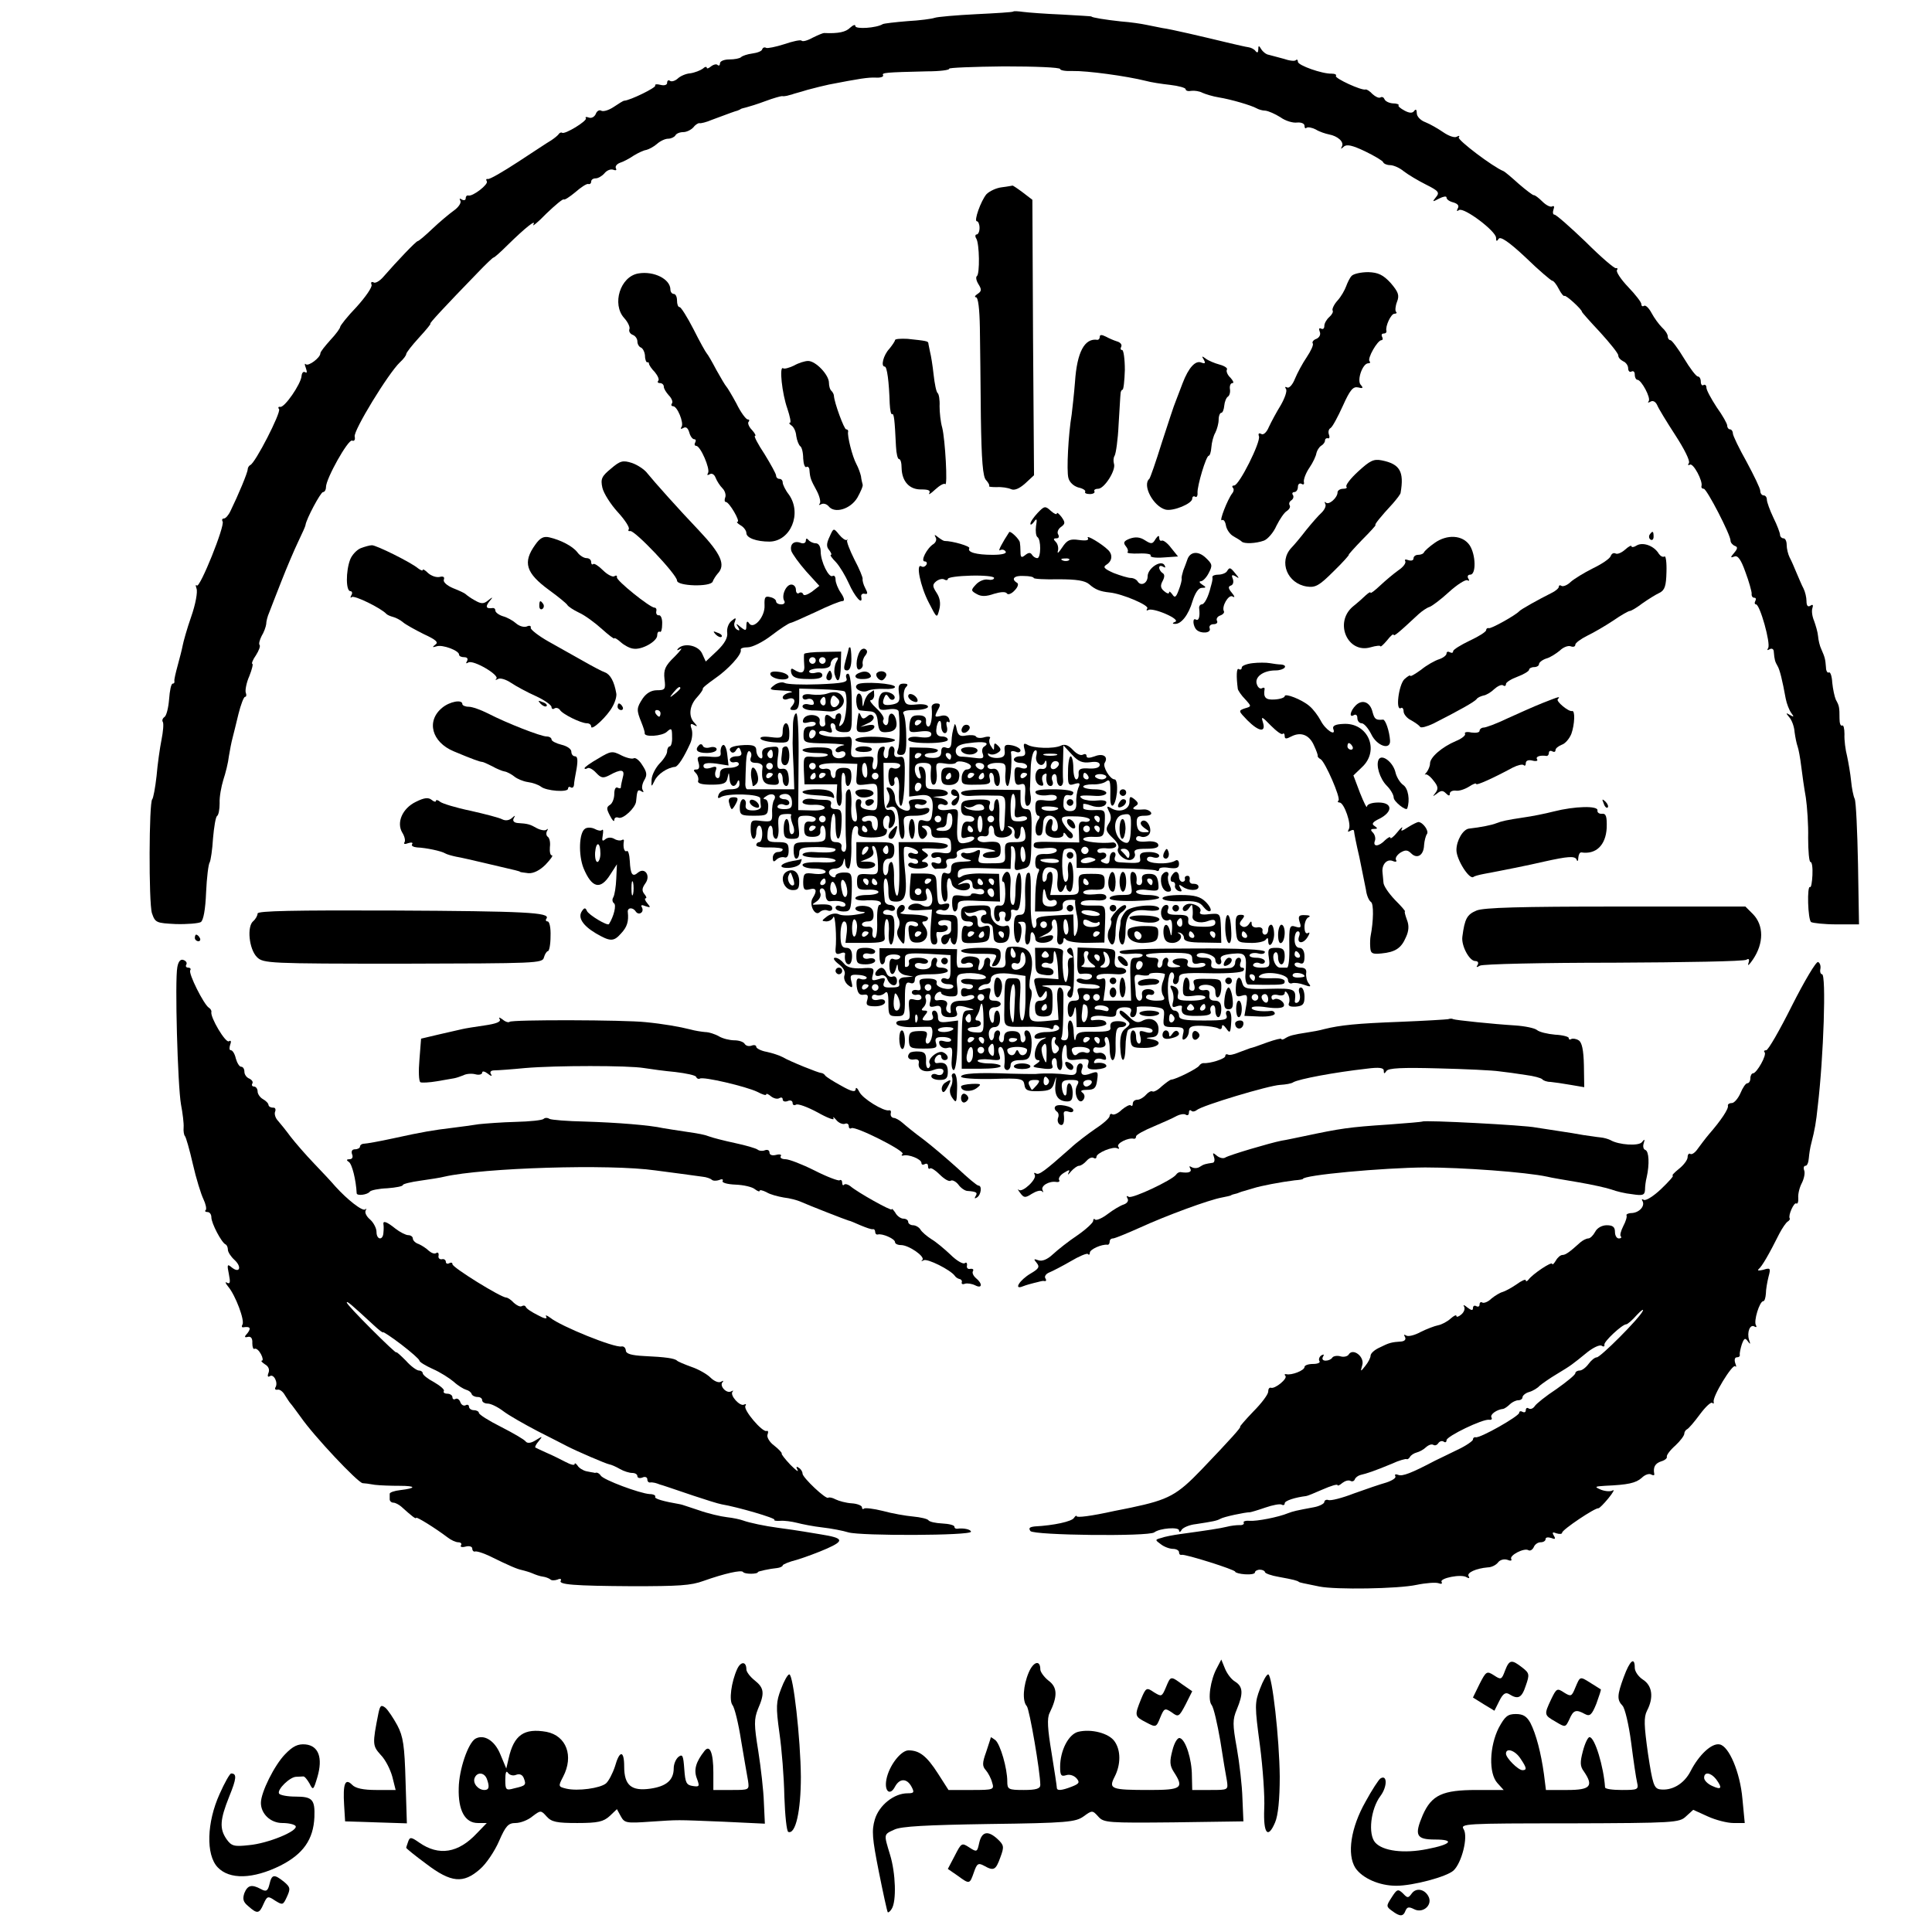<?xml version="1.0" standalone="no"?>
<!DOCTYPE svg PUBLIC "-//W3C//DTD SVG 20010904//EN"
 "http://www.w3.org/TR/2001/REC-SVG-20010904/DTD/svg10.dtd">
<svg version="1.0" xmlns="http://www.w3.org/2000/svg"
 width="585pt" height="585pt" viewBox="0 0 585 585"
 preserveAspectRatio="xMidYMid meet">
<g transform="translate(0,585) scale(0.1,-0.1)"
fill="#000000" stroke="none">
<path d="M3068 5815 c-2 -2 -52 -5 -113 -8 -60 -3 -117 -8 -125 -11 -8 -3 -45
-8 -82 -10 -37 -3 -71 -7 -75 -9 -19 -12 -83 -16 -83 -6 0 6 -7 3 -16 -5 -13
-13 -35 -18 -79 -16 -3 0 -18 -6 -34 -14 -16 -9 -31 -13 -34 -9 -3 3 -27 -2
-53 -11 -25 -8 -50 -13 -54 -11 -5 3 -10 1 -12 -4 -1 -6 -15 -11 -30 -13 -15
-2 -30 -7 -34 -11 -4 -4 -20 -7 -36 -7 -15 0 -28 -5 -28 -12 0 -6 -3 -8 -7 -5
-3 4 -12 2 -20 -4 -7 -6 -13 -8 -13 -4 0 4 -6 3 -12 -3 -7 -5 -24 -12 -38 -14
-14 -1 -31 -9 -38 -16 -8 -7 -18 -10 -23 -7 -5 4 -9 1 -9 -6 0 -6 -8 -9 -20
-6 -11 3 -18 2 -16 -2 4 -6 -76 -45 -94 -46 -3 0 -17 -9 -32 -19 -15 -10 -32
-15 -38 -11 -5 3 -13 -1 -16 -10 -4 -9 -13 -14 -21 -11 -8 3 -12 2 -9 -2 5 -8
-64 -50 -72 -44 -3 2 -8 0 -11 -5 -3 -4 -13 -12 -22 -18 -9 -5 -54 -35 -100
-65 -46 -30 -87 -54 -92 -52 -5 1 -6 -2 -3 -7 6 -9 -43 -47 -56 -43 -5 1 -8
-3 -8 -9 0 -5 -5 -7 -12 -3 -6 4 -8 3 -4 -4 3 -6 -5 -19 -19 -29 -14 -10 -44
-35 -65 -55 -22 -21 -42 -38 -45 -38 -5 0 -64 -62 -104 -108 -11 -13 -25 -21
-30 -17 -6 3 -9 0 -6 -7 3 -7 -18 -37 -45 -67 -28 -29 -50 -57 -50 -61 0 -4
-13 -22 -30 -40 -16 -18 -30 -35 -30 -40 0 -13 -36 -40 -44 -33 -4 4 -4 -1 0
-11 4 -12 4 -17 -2 -13 -6 3 -10 -2 -11 -12 -2 -24 -52 -97 -65 -93 -5 1 -7
-2 -3 -7 6 -11 -72 -163 -87 -169 -4 -2 -8 -8 -8 -13 0 -10 -29 -79 -52 -126
-6 -13 -15 -23 -20 -23 -5 0 -7 -4 -4 -9 8 -12 -69 -203 -78 -194 -4 4 -4 0
-1 -9 4 -10 -3 -48 -16 -85 -13 -37 -24 -77 -26 -88 -2 -11 -9 -38 -15 -60 -6
-22 -11 -43 -10 -47 1 -5 -1 -8 -5 -8 -5 0 -9 -21 -11 -47 -2 -26 -8 -50 -14
-54 -6 -4 -8 -11 -5 -15 3 -5 1 -29 -4 -54 -5 -25 -12 -74 -15 -110 -4 -36
-10 -67 -13 -70 -10 -8 -11 -313 -1 -345 10 -29 13 -30 72 -33 35 -1 69 2 76
6 8 5 14 39 16 90 2 44 7 86 11 91 3 6 8 38 10 73 3 34 8 64 12 67 5 3 8 21 8
39 -1 19 5 50 11 70 7 21 15 53 17 72 3 19 8 44 11 55 3 11 11 44 18 73 7 28
16 52 20 52 4 0 5 6 2 13 -2 7 2 30 11 50 8 20 12 37 9 37 -3 0 1 12 11 26 9
14 14 28 11 31 -3 3 0 15 6 27 7 11 13 28 14 36 0 8 4 24 9 35 4 11 21 54 37
95 16 41 39 95 51 120 12 25 22 47 22 50 2 18 46 100 53 100 5 0 9 7 9 15 0
26 67 145 79 141 7 -3 10 3 8 12 -5 17 102 192 137 225 11 10 19 21 19 25 0 4
17 26 39 50 21 23 37 42 34 42 -4 0 44 52 145 156 23 24 44 44 46 44 3 0 22
17 43 38 53 52 88 80 78 62 -5 -8 13 6 39 33 27 26 51 46 53 43 3 -2 18 8 35
22 17 15 34 26 39 25 5 -2 9 2 9 7 0 6 6 10 14 10 7 0 19 7 26 15 7 9 19 14
27 11 8 -3 11 -1 8 4 -3 6 2 13 12 17 10 3 29 13 42 22 13 8 30 16 38 17 8 2
23 10 32 18 10 9 25 16 34 16 9 0 19 5 22 10 3 6 14 10 24 10 10 0 24 7 31 15
6 8 15 13 18 12 4 -1 21 3 37 10 59 22 70 26 78 28 4 2 8 3 10 5 1 1 9 3 17 5
8 2 34 10 58 19 24 9 46 15 50 15 4 -1 10 0 15 1 4 1 10 3 15 4 4 2 25 7 47
14 22 6 51 13 65 16 93 18 118 22 142 21 15 -1 24 3 22 7 -5 8 6 9 133 12 39
0 69 4 67 8 -2 3 72 6 166 7 93 0 170 -3 170 -8 0 -4 17 -7 38 -6 43 1 162
-15 222 -30 14 -4 46 -9 73 -12 26 -3 47 -9 47 -13 0 -5 8 -7 18 -5 9 1 24 -1
33 -6 9 -4 31 -11 50 -14 37 -6 98 -24 114 -33 5 -3 17 -7 26 -7 10 -1 30 -10
46 -20 15 -11 38 -18 51 -16 12 1 22 -3 22 -10 0 -7 3 -9 6 -6 4 3 16 1 28 -5
11 -7 30 -13 40 -15 27 -5 47 -23 39 -37 -4 -8 -3 -8 6 0 9 8 26 4 64 -14 29
-14 54 -29 55 -33 2 -5 12 -9 21 -9 10 0 29 -8 42 -19 13 -10 43 -28 67 -40
38 -19 42 -24 30 -38 -12 -15 -11 -15 10 -4 12 6 22 8 22 3 0 -6 9 -12 21 -15
13 -4 18 -10 13 -18 -4 -8 -3 -10 4 -5 15 9 112 -64 112 -84 0 -11 2 -12 8 -3
5 8 31 -9 82 -57 40 -39 77 -70 80 -70 4 0 13 -11 20 -25 7 -14 15 -23 17 -21
4 4 53 -41 53 -48 0 -2 25 -30 55 -62 30 -33 55 -64 55 -70 0 -7 7 -14 15 -18
8 -3 15 -13 15 -21 0 -9 5 -13 10 -10 6 3 10 -1 10 -9 0 -9 4 -16 8 -16 12 0
42 -56 34 -65 -4 -5 -1 -5 6 -1 7 4 15 0 20 -11 4 -10 29 -51 55 -91 26 -40
45 -77 41 -84 -4 -6 -3 -8 3 -5 10 6 40 -50 35 -65 -1 -5 2 -8 7 -8 9 0 81
-139 81 -157 0 -6 6 -13 13 -16 9 -3 9 -8 -2 -21 -12 -14 -12 -16 1 -11 10 4
20 -10 33 -47 11 -29 19 -59 19 -65 -1 -7 2 -13 8 -13 5 0 6 -4 3 -10 -3 -5
-2 -10 2 -10 12 0 45 -118 37 -132 -4 -7 -3 -8 4 -4 7 4 13 1 13 -8 2 -24 4
-30 11 -42 7 -11 15 -44 25 -99 3 -16 11 -36 17 -44 9 -12 8 -13 -4 -6 -13 8
-13 6 -2 -7 8 -9 15 -29 16 -45 2 -15 6 -35 9 -43 3 -8 8 -35 11 -60 3 -25 9
-67 14 -95 4 -27 8 -83 7 -122 0 -40 3 -73 7 -73 5 0 7 -18 6 -40 -1 -21 -4
-38 -7 -36 -10 7 -7 -99 3 -106 5 -3 40 -7 77 -7 l68 0 -3 182 c-2 100 -6 189
-10 198 -4 8 -9 33 -11 55 -2 21 -8 55 -12 74 -5 19 -9 49 -8 67 0 17 -3 29
-7 26 -5 -2 -8 7 -8 21 0 35 -1 39 -11 57 -4 9 -9 32 -11 52 -1 20 -6 33 -10
31 -4 -3 -9 4 -9 15 -2 25 -3 30 -14 55 -5 10 -9 28 -10 40 -1 12 -7 32 -12
46 -6 14 -8 31 -5 39 3 9 1 12 -6 7 -8 -5 -12 0 -12 14 0 11 -4 28 -9 38 -5 9
-14 31 -21 47 -7 17 -16 38 -21 47 -5 10 -9 27 -9 38 0 11 -4 20 -10 20 -5 0
-10 5 -10 10 0 6 -9 30 -20 52 -11 23 -20 48 -20 55 0 7 -4 13 -10 13 -5 0
-10 6 -10 14 0 7 -19 46 -41 87 -23 41 -42 80 -42 87 0 6 -4 12 -9 12 -4 0 -8
5 -8 11 0 6 -14 31 -32 56 -17 26 -31 52 -31 59 0 7 -4 11 -9 8 -4 -3 -8 2 -8
10 0 9 -4 16 -9 16 -5 0 -24 25 -42 55 -18 30 -37 55 -41 55 -4 0 -8 5 -8 11
0 7 -8 19 -18 28 -9 9 -23 28 -31 43 -8 15 -18 25 -23 22 -4 -3 -8 -1 -8 5 0
6 -18 29 -40 52 -22 23 -37 46 -34 51 3 4 2 7 -3 6 -4 -2 -46 34 -92 80 -47
45 -89 82 -94 82 -5 0 -6 7 -3 16 3 8 2 12 -4 9 -5 -3 -18 3 -30 15 -11 11
-23 20 -26 19 -3 0 -23 15 -45 34 -21 19 -42 37 -47 39 -32 13 -139 94 -135
102 4 5 1 6 -6 2 -6 -4 -24 2 -40 13 -16 11 -40 25 -55 31 -14 5 -26 17 -26
27 0 11 -3 14 -8 7 -5 -7 -14 -7 -29 1 -13 7 -21 14 -18 16 2 3 -6 6 -18 6
-12 1 -23 7 -25 13 -2 5 -7 8 -12 5 -5 -3 -15 2 -24 10 -8 9 -18 15 -21 14
-12 -4 -94 34 -90 41 3 4 -3 7 -13 7 -28 -1 -102 25 -102 36 0 6 -3 8 -6 5 -3
-4 -20 -2 -37 4 -18 5 -38 10 -45 12 -8 1 -18 9 -23 17 -7 12 -9 12 -9 -1 0
-9 -3 -11 -8 -5 -4 6 -14 11 -22 12 -8 1 -33 7 -55 12 -87 21 -181 43 -205 46
-14 3 -36 7 -50 10 -14 3 -47 8 -75 10 -47 5 -90 12 -90 15 0 1 -40 3 -90 6
-49 2 -102 6 -117 8 -15 2 -28 3 -30 1z"/>
<path d="M3034 5283 c-18 -2 -38 -12 -47 -21 -17 -20 -39 -82 -29 -82 4 0 8
-9 8 -20 0 -11 -4 -20 -9 -20 -4 0 -5 -6 -1 -12 10 -16 11 -108 2 -114 -4 -3
-2 -14 5 -25 10 -16 9 -21 -3 -29 -8 -5 -10 -10 -5 -10 7 0 11 -36 12 -92 1
-51 2 -173 3 -271 2 -132 6 -182 16 -191 7 -8 11 -15 9 -18 -2 -2 8 -3 23 -3
15 1 34 -2 43 -6 10 -5 25 1 43 17 l27 25 -3 417 -2 417 -30 23 c-16 12 -30
21 -30 20 -1 0 -15 -3 -32 -5z"/>
<path d="M1933 5022 c-55 -9 -81 -93 -43 -135 11 -12 18 -27 16 -33 -3 -7 2
-15 10 -18 8 -3 14 -12 14 -20 0 -8 5 -16 10 -18 6 -2 12 -13 13 -25 0 -12 4
-21 7 -20 3 1 5 -1 5 -4 0 -4 8 -16 18 -26 9 -11 14 -23 10 -26 -3 -4 -1 -7 5
-7 7 0 12 -5 12 -11 0 -6 7 -17 15 -26 8 -8 13 -19 10 -24 -4 -5 -2 -9 3 -9
13 0 33 -50 26 -62 -5 -7 -2 -8 5 -4 8 5 14 0 18 -13 3 -12 10 -21 15 -21 5 0
6 -4 3 -10 -3 -5 -2 -10 3 -10 13 0 43 -70 36 -82 -4 -7 -2 -8 5 -4 6 4 14 0
18 -11 4 -10 13 -24 21 -32 7 -7 11 -20 8 -27 -3 -8 -2 -14 2 -14 10 0 45 -60
35 -60 -4 0 0 -5 10 -11 9 -5 17 -16 17 -23 0 -15 31 -26 70 -26 64 1 99 85
59 142 -11 14 -19 31 -19 37 0 6 -4 11 -10 11 -5 0 -10 4 -10 10 0 5 -16 34
-35 65 -20 30 -33 55 -29 55 4 0 0 8 -9 18 -10 10 -14 22 -10 25 3 4 2 7 -3 7
-5 0 -21 21 -34 48 -14 26 -28 49 -31 52 -3 3 -16 25 -30 50 -13 25 -26 47
-29 50 -3 3 -21 35 -40 73 -19 37 -38 67 -42 67 -5 0 -8 9 -8 20 0 11 -4 20
-10 20 -5 0 -10 6 -10 13 0 32 -50 57 -97 49z"/>
<path d="M4093 5015 c-6 -6 -13 -21 -17 -32 -4 -11 -15 -31 -26 -43 -11 -12
-17 -26 -15 -30 3 -4 -2 -13 -10 -20 -8 -7 -15 -19 -15 -27 0 -8 -4 -11 -10
-8 -6 3 -7 -1 -4 -9 4 -9 -1 -18 -10 -22 -9 -3 -14 -10 -11 -14 3 -4 -6 -23
-18 -41 -13 -19 -29 -49 -36 -66 -7 -18 -18 -30 -24 -26 -6 3 -7 1 -3 -5 4 -6
-4 -28 -16 -49 -13 -21 -29 -51 -36 -66 -7 -17 -17 -25 -23 -21 -7 4 -10 1 -7
-7 6 -17 -60 -149 -75 -149 -6 0 -7 -3 -4 -7 4 -3 3 -11 -2 -17 -14 -18 -41
-87 -31 -81 5 3 10 -4 12 -16 2 -12 12 -27 23 -33 11 -6 22 -13 25 -16 7 -7
42 -6 67 3 11 4 29 24 38 45 10 20 24 41 32 45 7 5 11 12 8 17 -3 5 -1 11 5
15 6 4 8 11 5 16 -4 5 -1 9 4 9 6 0 11 7 11 16 0 8 5 12 11 9 6 -4 9 -1 7 6
-1 8 6 27 17 43 11 16 20 36 21 44 2 8 8 18 14 22 7 4 12 11 12 16 0 5 4 8 9
7 4 -2 6 3 3 11 -3 8 -1 17 5 20 6 4 22 34 37 67 22 49 31 59 46 56 15 -4 17
-2 8 8 -12 14 6 65 23 65 6 0 7 3 4 6 -8 8 24 64 36 64 4 0 5 5 2 10 -3 6 -1
10 4 10 6 0 10 3 9 8 -4 14 14 52 24 52 6 0 9 3 5 6 -3 3 -2 17 3 30 8 20 4
30 -19 57 -23 25 -38 32 -68 33 -22 0 -44 -5 -50 -11z"/>
<path d="M3330 4830 c0 -5 -3 -9 -7 -9 -39 6 -62 -37 -68 -128 -3 -38 -8 -81
-10 -98 -10 -59 -16 -170 -10 -192 3 -13 16 -25 30 -29 14 -3 23 -9 21 -13 -3
-4 4 -7 14 -7 10 0 16 4 14 8 -3 4 2 8 11 8 19 0 55 57 48 76 -2 7 -2 18 2 24
4 7 10 49 12 93 3 45 5 88 6 95 0 6 3 12 6 12 3 0 6 27 7 60 0 33 -4 60 -8 60
-5 0 -6 5 -3 10 3 6 -2 13 -12 16 -10 3 -26 10 -35 15 -12 6 -18 6 -18 -1z"/>
<path d="M2710 4820 c0 -3 -8 -15 -17 -26 -18 -19 -27 -54 -14 -54 7 0 13 -46
15 -112 1 -20 4 -34 7 -32 6 3 8 -15 12 -98 1 -21 5 -38 9 -38 5 0 8 -12 8
-27 1 -41 24 -66 60 -65 21 0 28 -3 24 -11 -4 -7 4 -2 18 11 13 12 27 20 30
16 8 -8 0 135 -9 171 -5 17 -8 46 -8 65 1 19 -2 37 -6 40 -4 3 -9 28 -12 55
-3 28 -8 59 -11 70 -2 11 -5 23 -5 26 -1 6 -6 7 -63 13 -21 1 -38 0 -38 -4z"/>
<path d="M3645 4761 c6 -11 4 -13 -7 -9 -18 8 -39 -15 -57 -62 -7 -19 -17 -44
-21 -55 -5 -11 -23 -67 -42 -125 -18 -58 -35 -107 -38 -110 -22 -19 12 -83 49
-93 23 -6 81 18 81 33 0 6 4 9 9 6 4 -3 8 2 7 12 -1 21 26 112 34 112 3 0 7
11 8 26 1 14 6 34 12 44 5 10 10 28 10 39 0 12 4 21 8 21 4 0 8 10 9 22 1 11
6 24 11 27 5 3 8 14 6 24 -1 9 2 17 8 17 5 0 2 7 -6 16 -9 8 -14 20 -11 25 3
4 -7 11 -22 15 -15 4 -34 12 -42 18 -12 9 -13 8 -6 -3z"/>
<path d="M2404 4743 c-15 -7 -29 -11 -33 -8 -12 7 -3 -77 13 -122 8 -24 12
-43 8 -43 -4 0 -2 -4 4 -8 7 -4 14 -18 15 -32 2 -14 8 -28 12 -31 5 -3 9 -20
9 -37 1 -17 5 -29 10 -26 4 3 9 -2 9 -10 2 -24 4 -29 22 -62 9 -17 13 -35 9
-39 -4 -5 -2 -5 4 -2 7 4 17 1 23 -6 18 -23 66 -9 87 26 10 18 18 36 16 40 -1
4 -4 15 -5 25 -2 9 -8 26 -14 37 -12 22 -28 85 -25 98 1 4 -2 7 -6 7 -6 0 -36
81 -37 102 0 3 -3 10 -7 14 -5 4 -8 15 -8 25 0 24 -40 66 -63 66 -10 0 -29 -6
-43 -14z"/>
<path d="M1850 4431 c-28 -23 -32 -31 -26 -58 4 -17 25 -50 46 -73 22 -24 37
-47 34 -52 -3 -5 -1 -7 4 -6 13 4 142 -132 142 -150 0 -17 102 -20 108 -3 2 6
9 17 15 24 25 26 11 59 -56 130 -62 65 -136 148 -157 174 -8 11 -29 25 -46 31
-28 9 -36 7 -64 -17z"/>
<path d="M4112 4422 c-23 -21 -39 -42 -35 -46 3 -3 -1 -6 -10 -6 -9 0 -17 -5
-17 -11 0 -16 -26 -39 -35 -31 -5 4 -5 2 -2 -4 3 -6 -2 -17 -11 -26 -9 -8 -30
-32 -47 -53 -16 -21 -37 -46 -45 -54 -39 -42 -12 -108 47 -117 26 -4 38 3 81
46 28 27 48 50 46 50 -2 0 16 20 40 45 25 25 43 45 41 45 -5 0 15 25 53 66 12
14 23 28 23 32 11 64 -2 87 -57 98 -25 5 -36 -1 -72 -34z"/>
<path d="M3142 4297 c-12 -13 -22 -27 -22 -33 0 -5 5 -2 11 6 8 12 10 9 6 -13
-2 -15 0 -30 4 -33 12 -7 11 -64 0 -64 -6 0 -13 5 -16 10 -5 8 -11 7 -21 -1
-11 -9 -14 -7 -14 10 0 11 -1 24 -2 29 -2 10 -28 35 -32 31 -21 -32 -36 -60
-28 -55 6 3 13 2 17 -4 4 -6 -11 -10 -39 -10 -50 0 -78 8 -71 20 4 6 -51 22
-75 22 -3 0 -11 5 -19 11 -11 9 -13 9 -8 0 4 -6 1 -15 -6 -20 -20 -12 -41 -53
-27 -53 6 0 8 -5 5 -10 -4 -6 -10 -8 -15 -5 -18 11 -3 -61 22 -109 25 -49 25
-49 32 -22 5 19 2 36 -8 51 -13 20 -13 25 -1 35 8 6 19 9 25 5 5 -3 10 -2 10
2 0 5 32 9 70 10 39 1 70 -2 70 -7 0 -5 -9 -7 -19 -5 -11 2 -27 -5 -36 -15
-16 -17 -15 -19 3 -29 14 -8 29 -7 52 1 20 6 35 7 39 1 3 -5 14 -1 23 9 10 10
13 20 8 23 -20 12 -9 23 20 21 17 0 30 -3 30 -6 0 -3 34 -5 75 -4 55 0 80 -4
93 -15 18 -16 33 -22 62 -25 39 -4 120 -39 114 -48 -4 -6 -2 -8 3 -5 6 4 30
-2 53 -12 25 -11 37 -21 28 -24 -8 -3 -9 -6 -1 -6 19 -2 42 27 54 69 8 25 18
40 28 40 14 0 14 2 1 10 -8 5 -10 10 -4 10 6 0 17 11 24 25 12 23 11 27 -9 46
-23 22 -48 19 -56 -6 -3 -8 -8 -23 -12 -32 -3 -10 -6 -21 -5 -25 1 -4 -3 -20
-9 -35 -8 -22 -12 -24 -19 -13 -6 8 -10 11 -10 6 0 -5 -7 -3 -15 4 -11 9 -12
17 -5 30 7 13 7 21 0 25 -5 3 -10 11 -10 16 0 6 5 7 12 3 7 -4 8 -3 4 5 -11
17 -51 -10 -51 -34 0 -21 -20 -31 -30 -16 -3 6 -13 11 -21 11 -8 0 -31 7 -52
15 -29 13 -33 18 -22 25 18 11 20 31 5 45 -18 18 -68 48 -61 36 4 -7 -5 -9
-27 -6 -27 4 -36 0 -51 -23 -10 -15 -15 -20 -13 -11 3 9 0 22 -6 28 -8 8 -8
11 2 11 7 0 9 5 5 12 -4 6 0 16 8 22 14 10 14 14 2 31 -8 10 -14 15 -14 10 0
-4 -8 -1 -18 8 -17 16 -20 15 -40 -6z m95 -143 c-3 -3 -12 -4 -19 -1 -8 3 -5
6 6 6 11 1 17 -2 13 -5z"/>
<path d="M2512 4225 c-10 -21 -10 -31 -1 -41 6 -8 8 -14 5 -14 -4 0 3 -10 15
-22 12 -13 29 -42 39 -64 18 -41 43 -69 38 -42 -2 7 3 12 10 10 10 -2 10 2 2
17 -6 11 -9 24 -8 28 1 4 -10 31 -25 59 -14 28 -24 54 -22 58 3 3 2 4 -1 1 -4
-2 -14 5 -23 16 -17 21 -17 21 -29 -6z"/>
<path d="M4995 4231 c-3 -5 -2 -12 3 -15 5 -3 9 1 9 9 0 17 -3 19 -12 6z"/>
<path d="M1621 4201 c-39 -54 -29 -86 42 -138 29 -21 53 -41 55 -45 2 -4 18
-15 35 -23 18 -8 49 -31 70 -50 20 -18 37 -31 37 -28 0 3 9 -2 19 -11 11 -10
28 -19 38 -20 26 -5 73 22 73 40 0 8 3 13 8 11 4 -3 7 8 7 23 1 16 -4 28 -10
27 -5 -1 -9 4 -8 11 2 6 0 12 -5 12 -14 0 -117 83 -114 92 1 5 -2 7 -8 3 -5
-3 -21 5 -34 18 -14 14 -27 22 -30 19 -3 -3 -6 0 -6 6 0 7 -6 12 -14 12 -8 0
-21 8 -28 18 -14 18 -50 37 -85 45 -17 4 -28 -2 -42 -22z"/>
<path d="M3421 4219 c-18 -7 -21 -12 -12 -23 6 -7 8 -15 5 -18 -3 -3 13 -5 35
-4 22 1 38 -2 35 -6 -3 -5 14 -8 39 -6 l44 3 -21 26 c-11 15 -24 24 -28 22 -5
-2 -8 2 -8 9 0 8 -4 6 -11 -4 -9 -16 -13 -16 -32 -4 -15 10 -29 11 -46 5z"/>
<path d="M4344 4206 c-16 -11 -30 -24 -32 -28 -2 -5 -10 -8 -18 -8 -8 0 -14
-5 -14 -11 0 -6 -7 -8 -16 -5 -8 3 -12 2 -9 -3 3 -6 -6 -18 -21 -28 -14 -10
-39 -31 -55 -46 -16 -15 -29 -25 -29 -22 0 4 -6 0 -14 -7 -7 -7 -25 -23 -40
-35 -57 -49 -15 -143 54 -123 17 5 30 6 30 3 0 -3 9 5 20 18 10 13 19 21 20
17 0 -6 13 4 75 62 11 10 26 20 33 22 7 2 34 22 59 45 25 23 51 39 56 36 6 -3
7 -1 3 5 -4 7 -1 12 6 12 18 0 17 60 -2 89 -21 31 -68 34 -106 7z"/>
<path d="M2440 4213 c0 -7 -7 -10 -15 -7 -20 8 -34 -3 -29 -24 3 -9 23 -37 45
-62 l40 -44 -23 -18 c-13 -9 -25 -13 -26 -7 -2 5 -8 7 -13 3 -5 -3 -9 2 -9 10
0 9 -6 16 -14 16 -16 0 -31 -34 -21 -50 3 -5 -1 -10 -9 -10 -9 0 -16 4 -16 9
0 5 -8 11 -18 13 -15 4 -18 0 -17 -25 2 -35 -34 -75 -47 -54 -5 8 -8 5 -8 -7
0 -16 -2 -17 -17 -5 -14 12 -16 12 -8 0 6 -10 4 -12 -4 -7 -7 5 -10 15 -6 23
5 13 3 14 -10 3 -9 -7 -15 -23 -13 -36 2 -15 -8 -33 -31 -55 l-34 -32 -11 24
c-11 25 -55 34 -73 15 -5 -6 -2 -6 7 -1 8 5 0 -6 -18 -24 -28 -27 -33 -39 -30
-67 4 -31 2 -34 -23 -34 -17 0 -32 -9 -43 -25 -19 -29 -19 -35 -4 -72 6 -15
11 -30 10 -33 -2 -13 53 -9 67 4 14 13 16 11 16 -15 1 -16 -3 -29 -7 -29 -4 0
-8 -7 -8 -15 0 -8 -10 -24 -23 -37 -12 -13 -23 -34 -24 -48 -1 -24 -1 -24 9
-4 9 20 39 40 62 42 9 1 27 29 46 71 6 13 8 33 4 44 -5 14 -3 18 7 12 11 -6
12 -5 2 6 -19 19 -16 52 7 77 11 12 19 24 18 26 -2 3 15 16 36 31 41 28 83 74
79 87 -2 5 8 8 21 8 14 0 46 16 72 36 26 20 52 37 58 38 6 1 41 17 78 34 37
18 72 32 79 32 7 0 6 9 -5 25 -9 13 -16 31 -16 40 0 9 -4 14 -9 11 -11 -7 -36
43 -36 74 0 15 -6 25 -15 25 -8 0 -18 5 -22 10 -5 6 -8 5 -8 -2z m-380 -447
c0 -2 -8 -10 -17 -17 -16 -13 -17 -12 -4 4 13 16 21 21 21 13z m-60 -76 c0 -5
-2 -10 -4 -10 -3 0 -8 5 -11 10 -3 6 -1 10 4 10 6 0 11 -4 11 -10z"/>
<path d="M4957 4199 c-9 -6 -17 -7 -17 -3 0 4 -9 -1 -19 -10 -11 -10 -24 -15
-29 -12 -6 3 -12 0 -15 -8 -3 -8 -27 -24 -54 -37 -26 -13 -57 -32 -67 -41 -10
-10 -23 -15 -28 -12 -4 3 -8 2 -8 -3 0 -4 -10 -13 -23 -19 -38 -19 -92 -49
-97 -55 -11 -12 -86 -54 -92 -51 -5 1 -8 -2 -8 -6 0 -5 -22 -19 -50 -32 -27
-13 -50 -27 -50 -32 0 -5 -4 -6 -10 -3 -5 3 -10 2 -10 -4 0 -5 -10 -13 -22
-17 -13 -4 -38 -18 -55 -32 -18 -13 -33 -22 -33 -18 0 3 -8 -2 -18 -11 -17
-18 -27 -97 -10 -87 4 3 8 -2 8 -10 0 -8 10 -21 23 -27 12 -7 24 -15 27 -20 3
-4 21 1 40 10 77 39 125 66 131 74 3 5 13 9 21 11 8 1 23 10 32 19 10 9 22 15
27 12 5 -4 9 -2 9 4 0 5 16 15 35 22 19 7 35 17 35 21 0 4 7 8 15 8 8 0 15 4
15 9 0 5 10 13 22 17 12 3 30 15 41 24 10 10 25 16 33 13 8 -3 14 -1 14 5 0 5
16 17 36 27 19 9 55 30 79 46 23 16 46 29 50 29 4 0 21 10 38 23 17 12 41 27
52 32 16 8 20 21 21 63 1 28 -2 50 -6 47 -5 -3 -12 1 -17 8 -14 24 -47 36 -66
26z"/>
<path d="M1092 4190 c-12 -5 -27 -21 -32 -35 -13 -35 -13 -95 1 -95 5 0 7 -6
3 -12 -4 -7 -3 -10 1 -6 7 7 90 -34 105 -51 3 -3 12 -7 20 -9 8 -2 22 -9 30
-16 8 -7 37 -23 63 -36 37 -17 46 -25 35 -32 -10 -8 -9 -9 4 -5 18 6 68 -13
68 -25 0 -5 7 -8 16 -8 9 0 12 -5 8 -12 -4 -7 -3 -8 4 -4 15 9 95 -38 85 -49
-5 -4 -2 -5 5 -1 6 4 24 -1 40 -12 15 -10 48 -28 75 -40 26 -12 47 -27 47 -33
0 -5 4 -8 9 -4 5 3 12 1 16 -4 7 -13 64 -41 82 -41 7 0 13 -4 13 -10 0 -15 50
32 65 61 8 14 13 32 11 40 -6 35 -18 57 -34 63 -9 3 -39 19 -67 35 -27 15 -75
42 -105 59 -30 17 -54 36 -53 41 2 6 -4 8 -12 4 -9 -3 -23 1 -33 10 -9 8 -27
18 -39 21 -13 4 -23 12 -23 17 0 5 -3 8 -7 8 -21 -3 -24 3 -12 19 13 15 12 16
-3 4 -13 -11 -21 -11 -40 0 -13 7 -25 16 -28 19 -3 3 -20 11 -38 18 -19 8 -31
19 -28 26 3 8 -2 11 -13 8 -10 -2 -25 3 -35 12 -9 9 -16 13 -16 9 0 -3 -6 -1
-14 5 -21 18 -128 71 -140 70 -6 0 -21 -4 -34 -9z"/>
<path d="M3715 4120 c-3 -5 -15 -10 -26 -10 -10 0 -18 -3 -18 -7 1 -5 0 -11
-1 -15 -1 -5 -3 -11 -4 -15 -7 -30 -19 -53 -27 -53 -5 0 -9 -6 -8 -12 3 -25
-1 -39 -10 -34 -11 7 -9 -20 2 -31 14 -13 45 -10 40 4 -3 7 2 13 12 13 9 0 13
5 10 10 -3 6 1 13 9 16 9 3 14 9 12 13 -8 14 14 52 26 45 8 -5 7 0 -2 11 -11
13 -12 19 -3 22 7 2 9 11 6 20 -5 12 -3 14 8 8 12 -8 12 -6 0 8 -16 20 -18 20
-26 7z"/>
<path d="M1633 4015 c0 -8 4 -12 9 -9 5 3 6 10 3 15 -9 13 -12 11 -12 -6z"/>
<path d="M2167 3929 c7 -7 15 -10 18 -7 3 3 -2 9 -12 12 -14 6 -15 5 -6 -5z"/>
<path d="M2570 3887 c0 -1 -4 -17 -9 -35 -7 -25 -7 -32 4 -32 8 0 13 13 13 35
0 19 -2 35 -4 35 -2 0 -4 -1 -4 -3z"/>
<path d="M2604 3878 c-13 -21 -14 -60 -1 -55 7 3 11 10 9 17 -1 7 2 18 8 25 7
9 7 15 1 19 -5 4 -13 1 -17 -6z"/>
<path d="M2435 3870 c-1 -3 -1 -17 0 -31 3 -27 -7 -32 -32 -16 -7 5 -10 1 -7
-11 4 -13 16 -18 50 -18 30 -1 44 3 44 11 0 8 -8 11 -20 8 -11 -3 -20 -1 -20
4 0 5 15 9 32 9 22 -1 33 4 33 13 0 8 6 16 14 19 10 3 11 0 3 -13 -5 -10 -7
-26 -5 -36 9 -33 18 -21 19 24 l1 44 -54 -1 c-30 0 -56 -3 -58 -6z m35 -20 c0
-5 -4 -10 -10 -10 -5 0 -10 5 -10 10 0 6 5 10 10 10 6 0 10 -4 10 -10z m30 0
c0 -5 -4 -10 -10 -10 -5 0 -10 5 -10 10 0 6 5 10 10 10 6 0 10 -4 10 -10z"/>
<path d="M3793 3842 c-18 -2 -33 -8 -33 -13 0 -6 -4 -8 -9 -5 -7 5 -8 -22 -3
-60 1 -5 11 -20 22 -31 20 -22 20 -22 -1 -28 -20 -7 -19 -8 8 -36 35 -35 57
-38 47 -6 -6 19 -3 18 24 -10 17 -17 33 -29 36 -25 3 3 6 0 6 -7 0 -9 5 -9 20
-1 29 15 55 5 69 -28 7 -15 12 -29 11 -31 -1 -2 3 -7 9 -10 14 -9 61 -117 54
-125 -4 -3 -2 -6 3 -6 14 0 37 -67 28 -81 -4 -8 -3 -9 4 -5 7 4 12 4 12 -1 0
-4 7 -40 16 -78 8 -39 17 -83 20 -99 2 -17 9 -33 15 -37 9 -5 8 -58 -1 -104
-1 -5 -2 -20 -1 -33 1 -19 6 -22 34 -19 42 4 60 16 74 49 9 19 10 36 3 53 -5
14 -8 25 -6 25 3 0 -11 16 -30 35 -19 20 -35 43 -35 53 -1 9 -2 24 -3 32 -2
23 14 40 31 33 9 -4 14 -2 10 3 -3 6 3 15 13 22 15 9 22 9 33 -2 18 -18 38 -6
39 25 1 13 5 29 9 34 6 9 -12 35 -26 36 -3 0 -18 -7 -32 -16 -18 -12 -23 -13
-18 -4 4 8 -3 3 -14 -11 -11 -14 -21 -21 -21 -17 0 5 -7 1 -16 -7 -19 -20 -38
-21 -31 -2 3 7 0 19 -6 25 -8 8 -7 11 3 11 12 0 12 2 2 9 -10 6 -6 12 15 22
41 21 40 49 -3 49 -20 0 -34 -5 -35 -12 0 -7 -9 11 -21 41 l-20 53 26 25 c55
51 18 136 -57 131 -24 -1 -33 -6 -30 -15 10 -25 -24 -3 -38 25 -8 15 -23 35
-34 44 -23 20 -75 40 -75 30 0 -4 -13 -9 -30 -10 -28 -2 -35 6 -31 31 1 5 -3
6 -8 3 -5 -3 -12 2 -15 11 -9 22 18 43 56 43 27 0 41 16 16 18 -7 0 -22 2 -33
4 -11 2 -35 2 -52 0z m302 -252 c3 -5 1 -10 -4 -10 -6 0 -11 5 -11 10 0 6 2
10 4 10 3 0 8 -4 11 -10z"/>
<path d="M2333 3807 c2 -6 16 -13 31 -14 36 -3 29 19 -8 23 -17 2 -26 -1 -23
-9z"/>
<path d="M2506 3811 c-4 -7 -5 -15 -2 -18 9 -9 19 4 14 18 -4 11 -6 11 -12 0z"/>
<path d="M2603 3813 c-22 -8 -14 -21 12 -19 14 0 24 5 22 10 -4 12 -18 16 -34
9z"/>
<path d="M2655 3812 c-6 -6 4 -22 15 -22 4 0 10 6 13 13 5 13 -17 20 -28 9z"/>
<path d="M2563 3796 c5 -12 -11 -15 -84 -18 -50 -2 -96 0 -103 4 -7 4 -22 1
-32 -7 -17 -13 -15 -14 26 -16 25 -1 35 -4 23 -6 -13 -2 -23 -9 -23 -15 0 -5
6 -8 14 -5 20 8 28 -4 15 -20 -9 -10 -8 -13 5 -13 11 0 16 9 16 33 l0 32 66
-2 c36 -1 69 -4 72 -7 10 -11 5 -87 -8 -99 -10 -10 -11 -7 -5 11 4 13 2 22 -4
22 -6 0 -11 -5 -11 -11 0 -8 -5 -8 -15 1 -15 12 -20 4 -16 -22 0 -5 -4 -8 -9
-8 -6 0 -10 8 -8 17 4 21 -43 25 -50 4 -3 -10 1 -12 17 -8 11 3 21 1 21 -4 0
-5 -8 -9 -19 -9 -13 0 -18 -7 -18 -25 0 -24 2 -25 71 -26 39 -1 61 -4 49 -6
-13 -2 -23 -9 -23 -15 0 -5 7 -8 15 -4 8 3 15 0 15 -7 0 -7 -9 -13 -20 -13
-12 0 -20 7 -20 17 0 13 -10 16 -45 16 -25 0 -45 -4 -45 -8 0 -5 19 -9 42 -9
23 0 38 -3 34 -7 -4 -4 -22 -6 -40 -5 -33 3 -33 3 -32 -40 l2 -43 49 0 50 0
-2 -33 c-1 -17 3 -32 9 -32 6 0 9 20 6 50 -1 28 0 50 5 50 4 0 7 -9 7 -20 0
-31 17 -24 18 8 0 22 -4 27 -24 27 -17 0 -24 -6 -24 -19 0 -20 -15 -13 -15 7
0 7 -8 11 -18 9 -9 -2 -17 2 -17 8 0 6 23 10 58 9 l58 -2 -2 -33 c-3 -32 -2
-33 30 -29 33 4 33 4 33 -38 0 -41 -1 -43 -28 -39 -19 3 -26 9 -22 18 3 8 0
14 -7 14 -9 0 -11 -11 -7 -36 4 -25 2 -34 -6 -31 -8 2 -11 21 -9 50 1 26 -2
47 -7 47 -5 0 -10 -8 -10 -17 -1 -67 -1 -122 1 -145 2 -15 -1 -28 -7 -27 -5 0
-9 7 -7 15 2 8 -5 14 -16 14 -16 0 -19 7 -17 40 2 54 15 64 15 12 0 -57 16
-54 18 3 2 39 -1 45 -18 45 -12 0 -17 5 -14 14 3 9 -2 14 -18 14 -13 0 -27 1
-33 2 -19 4 -35 0 -35 -9 0 -5 14 -9 32 -8 17 1 33 -2 35 -8 2 -6 -15 -10 -39
-9 l-41 1 1 147 c1 85 -2 146 -7 146 -5 0 -10 -17 -10 -37 0 -21 -1 -45 -1
-53 0 -8 1 -43 3 -78 l2 -62 -67 0 c-38 0 -71 0 -75 0 -4 0 -7 9 -6 20 0 11 1
38 2 61 1 23 5 38 11 34 5 -3 7 -12 3 -20 -3 -10 2 -15 16 -15 12 0 21 -6 20
-12 -5 -39 2 -53 27 -54 21 -2 25 2 21 17 -3 10 -1 19 4 19 5 0 9 -9 9 -20 0
-11 5 -20 11 -20 6 0 9 12 7 28 -2 19 -8 26 -20 24 -14 -2 -16 4 -13 33 5 35
4 36 -22 33 -21 -2 -27 -8 -25 -22 2 -11 -1 -15 -7 -11 -6 3 -11 14 -11 23 0
13 -8 17 -36 16 -38 -2 -52 -9 -40 -21 4 -4 11 -2 15 6 7 10 10 9 14 -3 5 -11
1 -16 -13 -16 -11 0 -20 -5 -20 -10 0 -6 6 -10 14 -8 8 2 14 -1 13 -7 -1 -5
-14 -10 -29 -10 -20 0 -28 -5 -28 -18 0 -10 -4 -16 -10 -12 -5 3 -6 13 -3 21
5 13 1 15 -15 9 -14 -4 -22 -2 -22 6 0 8 12 10 38 7 l38 -6 -4 34 c-2 19 -8
31 -13 28 -5 -3 -8 -13 -7 -22 2 -13 -4 -16 -35 -13 -35 2 -38 1 -32 -18 4
-14 2 -21 -6 -21 -10 0 -10 -3 -2 -11 6 -6 9 -17 7 -23 -3 -8 10 -12 40 -12
37 0 46 4 49 21 4 18 4 18 6 -2 1 -25 16 -31 24 -10 3 7 6 5 6 -5 1 -13 -7
-18 -28 -18 -17 0 -31 -6 -35 -16 -4 -10 -2 -13 6 -8 20 13 118 10 120 -3 0
-7 1 -18 2 -25 1 -7 -10 -12 -24 -12 -18 0 -24 5 -22 17 2 9 -2 17 -8 17 -5 0
-10 -11 -10 -25 0 -23 4 -25 43 -25 38 0 42 2 43 25 1 14 -3 25 -10 25 -6 0
-5 4 4 9 17 12 33 4 24 -11 -4 -6 -7 -24 -6 -39 1 -27 -2 -28 -32 -25 -30 4
-33 3 -33 -25 0 -16 4 -29 9 -29 4 0 8 9 8 20 0 11 4 20 9 20 5 0 9 -11 9 -25
0 -14 -4 -25 -9 -25 -5 0 -9 -4 -9 -9 0 -5 18 -8 40 -7 22 0 40 -2 40 -6 0 -5
-7 -8 -15 -8 -8 0 -15 -8 -15 -17 0 -13 3 -14 11 -6 6 6 17 9 24 7 8 -3 13 4
13 20 0 23 -5 26 -33 26 -29 0 -33 3 -31 25 1 30 16 34 16 5 0 -11 4 -20 10
-20 5 0 9 16 7 37 -2 31 1 37 20 38 13 1 21 0 19 -3 -3 -2 -1 -15 4 -28 6 -14
6 -26 0 -29 -6 -4 -10 5 -10 19 0 14 -4 26 -8 26 -5 0 -9 -13 -9 -30 0 -25 4
-30 25 -30 22 0 24 3 20 35 -4 33 -2 35 24 35 15 0 28 -5 28 -10 0 -6 -8 -10
-17 -8 -13 2 -18 -4 -18 -22 0 -19 5 -24 25 -24 17 0 25 5 24 17 -1 9 2 17 7
17 5 0 9 -11 9 -25 0 -23 -3 -25 -49 -25 -45 0 -48 -2 -48 -25 0 -14 3 -25 8
-25 5 0 9 8 9 18 0 14 9 17 55 17 30 0 55 -3 55 -7 0 -9 -19 -11 -67 -8 -18 1
-33 -3 -33 -8 0 -5 21 -9 48 -9 26 1 49 -3 52 -8 3 -5 -18 -8 -47 -6 -33 1
-53 -2 -53 -8 0 -6 16 -11 35 -11 19 0 35 -4 35 -10 0 -5 -15 -8 -33 -6 -31 4
-34 3 -35 -24 0 -23 3 -27 19 -23 21 6 24 -4 10 -26 -13 -20 7 -57 21 -43 6 6
17 8 24 5 8 -3 14 0 14 6 0 11 -11 14 -45 12 -18 -1 -18 -1 -3 9 9 6 15 17 12
25 -4 8 -1 15 5 15 6 0 11 -9 11 -20 0 -12 6 -20 13 -19 26 3 47 -1 47 -11 0
-5 -7 -7 -15 -4 -8 4 -15 1 -15 -5 0 -6 11 -11 24 -11 21 0 23 4 25 59 1 56 1
59 -24 59 -14 0 -25 -5 -25 -10 0 -5 -4 -6 -10 -3 -17 10 -11 25 9 25 11 0 22
8 24 18 4 16 5 16 6 0 0 -10 5 -18 10 -18 5 0 9 28 9 62 -1 40 3 63 11 66 7 2
11 -3 9 -14 -2 -15 4 -19 39 -20 27 0 44 4 47 13 3 7 2 13 -2 13 -4 0 -8 9 -8
20 0 11 6 20 12 20 7 0 10 -8 6 -22 -3 -14 -2 -19 6 -14 19 12 15 57 -5 54
-14 -3 -17 7 -17 70 l-1 72 28 0 c17 0 26 -4 22 -11 -4 -6 -13 -8 -21 -5 -10
4 -14 -3 -14 -24 0 -17 5 -30 10 -30 6 0 10 6 8 14 -2 8 2 14 7 13 6 -1 9 -21
7 -44 -1 -24 1 -43 6 -43 5 0 10 34 11 76 2 67 0 75 -16 72 -12 -2 -17 2 -15
15 2 9 -2 17 -8 17 -5 0 -10 -9 -10 -21 0 -11 -4 -18 -10 -14 -5 3 -6 13 -3
22 4 11 2 14 -8 11 -9 -3 -13 -17 -12 -36 1 -18 -3 -32 -9 -32 -6 0 -8 9 -5
21 5 18 2 20 -31 17 -36 -3 -37 -2 -34 30 3 23 0 33 -10 31 -36 -4 -88 2 -88
12 0 6 9 8 22 4 17 -6 20 -4 15 9 -4 9 -2 16 3 16 6 0 10 -6 10 -14 0 -8 10
-13 25 -13 25 0 25 0 24 88 0 53 -5 89 -11 89 -6 0 -8 -6 -5 -14z m-93 -165
c0 -6 -4 -13 -10 -16 -5 -3 -10 1 -10 9 0 9 5 16 10 16 6 0 10 -4 10 -9z
m-130 -67 c0 -8 -5 -12 -10 -9 -6 4 -8 11 -5 16 9 14 15 11 15 -7z m0 -34 c0
-5 -4 -10 -10 -10 -5 0 -10 5 -10 10 0 6 5 10 10 10 6 0 10 -4 10 -10z m130 0
c0 -5 -4 -10 -10 -10 -5 0 -10 5 -10 10 0 6 5 10 10 10 6 0 10 -4 10 -10z
m156 -15 c1 -14 -2 -22 -7 -19 -11 6 -12 44 -1 44 4 0 8 -11 8 -25z m-286 -9
c0 -3 -4 -8 -10 -11 -5 -3 -10 -1 -10 4 0 6 5 11 10 11 6 0 10 -2 10 -4z m130
-6 c0 -5 -5 -10 -11 -10 -5 0 -7 5 -4 10 3 6 8 10 11 10 2 0 4 -4 4 -10z m30
6 c0 -3 -4 -8 -10 -11 -5 -3 -10 -1 -10 4 0 6 5 11 10 11 6 0 10 -2 10 -4z
m160 -6 c0 -5 -4 -10 -10 -10 -5 0 -10 5 -10 10 0 6 5 10 10 10 6 0 10 -4 10
-10z m-262 -77 c1 -18 -3 -23 -24 -23 -14 0 -23 4 -19 10 3 5 12 7 20 3 8 -3
15 0 15 6 0 6 -7 11 -15 11 -8 0 -15 4 -15 8 0 4 8 8 18 8 12 0 19 -9 20 -23z
m102 -53 c0 -5 -4 -10 -10 -10 -5 0 -10 5 -10 10 0 6 5 10 10 10 6 0 10 -4 10
-10z m158 -15 c0 -13 -4 -22 -9 -19 -5 3 -9 12 -9 19 0 9 -6 12 -15 9 -8 -4
-15 -1 -15 5 0 6 11 11 24 11 18 0 24 -5 24 -25z m-188 -9 c0 -3 -4 -8 -10
-11 -5 -3 -10 -1 -10 4 0 6 5 11 10 11 6 0 10 -2 10 -4z m155 -6 c3 -5 1 -10
-4 -10 -6 0 -11 5 -11 10 0 6 2 10 4 10 3 0 8 -4 11 -10z m-125 -160 c0 -5 -5
-10 -11 -10 -5 0 -7 5 -4 10 3 6 8 10 11 10 2 0 4 -4 4 -10z m63 -43 c-4 -7
-10 -2 -13 13 -9 33 1 50 12 21 4 -13 5 -28 1 -34z m-30 23 c3 -12 0 -20 -7
-20 -6 0 -12 9 -12 20 0 11 3 20 7 20 4 0 9 -9 12 -20z"/>
<path d="M2597 3778 c-17 -11 13 -29 32 -19 9 4 31 6 49 5 17 -1 32 1 32 6 0
11 -99 17 -113 8z"/>
<path d="M2722 3751 c4 -24 0 -30 -19 -34 -27 -5 -34 0 -26 20 5 12 7 12 14 2
4 -8 11 -10 16 -6 10 11 -17 27 -34 20 -7 -3 -13 -16 -13 -30 0 -22 3 -25 30
-21 17 3 30 0 31 -6 5 -46 3 -104 -2 -116 -5 -11 -2 -16 9 -16 14 0 17 10 16
57 0 31 -4 61 -8 67 -5 8 5 12 33 12 23 0 41 5 41 10 0 6 -15 9 -34 7 -29 -3
-35 -1 -39 19 -2 13 1 28 6 33 8 8 6 11 -7 11 -14 0 -17 -6 -14 -29z"/>
<path d="M2505 3750 c-11 -4 -32 -5 -47 -3 -17 3 -28 0 -28 -7 0 -7 6 -10 14
-7 8 3 17 0 19 -7 4 -10 -1 -12 -14 -9 -10 3 -19 0 -19 -6 0 -6 12 -11 28 -12
15 0 38 -2 50 -3 28 -3 53 19 46 39 -7 18 -25 24 -49 15z m31 -36 c-13 -14
-27 2 -19 22 4 10 8 10 17 1 9 -8 10 -14 2 -23z m-36 10 c0 -8 -5 -12 -10 -9
-6 4 -8 11 -5 16 9 14 15 11 15 -7z"/>
<path d="M2634 3752 c-7 -4 -14 -16 -17 -27 -4 -18 -5 -18 -6 3 0 12 -5 22
-10 22 -13 0 -10 -50 3 -51 6 -1 20 -2 31 -3 15 -1 21 -9 23 -33 3 -26 7 -31
25 -30 27 1 36 13 30 38 -7 25 -23 24 -23 -2 0 -11 -5 -17 -10 -14 -6 4 -8 11
-5 16 4 5 -6 20 -21 34 -15 14 -23 25 -17 25 5 0 10 7 10 15 0 8 -1 15 -1 15
-1 0 -6 -4 -12 -8z"/>
<path d="M2750 3742 c0 -5 7 -13 16 -16 10 -4 14 -1 12 6 -5 15 -28 23 -28 10z"/>
<path d="M4670 3721 c-25 -10 -72 -31 -105 -46 -33 -16 -66 -28 -72 -28 -7 0
-13 -5 -13 -10 0 -5 -11 -7 -25 -5 -13 3 -22 1 -19 -4 3 -4 -10 -15 -28 -22
-42 -18 -78 -49 -78 -68 0 -8 -5 -19 -10 -26 -6 -6 -7 -10 -4 -7 4 2 15 -6 24
-18 14 -17 16 -25 7 -37 -10 -13 -10 -13 4 -3 12 10 18 10 27 1 8 -8 12 -9 12
-1 0 6 8 10 18 9 9 -2 27 4 40 12 12 8 22 12 22 8 0 -5 48 16 111 50 14 7 29
11 33 7 3 -3 6 -1 6 6 0 8 8 11 20 8 11 -3 18 -1 14 4 -5 8 9 13 29 10 4 0 7
4 7 10 0 5 5 7 10 4 6 -3 10 -2 10 4 0 5 9 12 19 16 10 3 23 18 29 33 10 28
12 72 2 69 -10 -3 -50 30 -43 36 9 10 4 8 -47 -12z"/>
<path d="M1339 3707 c-49 -40 -32 -104 35 -132 57 -24 80 -32 86 -32 3 0 16
-6 30 -13 14 -8 31 -15 38 -16 7 -1 20 -8 29 -15 8 -7 27 -15 41 -17 15 -2 32
-8 40 -14 16 -13 82 -18 82 -6 0 5 4 7 8 4 5 -3 9 0 10 7 0 7 4 29 8 50 4 25
3 37 -5 37 -6 0 -11 6 -11 14 0 8 -13 17 -30 21 -16 4 -30 11 -30 16 0 5 -7 9
-15 9 -17 0 -120 40 -178 70 -22 11 -47 20 -58 20 -10 0 -19 4 -19 8 0 15 -38
8 -61 -11z"/>
<path d="M1637 3719 c7 -7 15 -10 18 -7 3 3 -2 9 -12 12 -14 6 -15 5 -6 -5z"/>
<path d="M4105 3714 c-17 -17 -21 -39 -5 -29 6 3 10 -1 10 -9 0 -9 6 -16 13
-16 7 0 20 -15 29 -33 17 -36 59 -50 57 -19 -2 29 -14 63 -21 63 -22 -2 -26 1
-32 23 -7 30 -31 40 -51 20z"/>
<path d="M1870 3710 c0 -5 5 -10 11 -10 5 0 7 5 4 10 -3 6 -8 10 -11 10 -2 0
-4 -4 -4 -10z"/>
<path d="M2821 3708 c3 -29 -2 -58 -10 -58 -5 0 -8 8 -7 17 1 12 -7 17 -23 17
-19 0 -24 -5 -27 -27 -2 -25 -1 -26 32 -22 23 3 34 0 34 -8 0 -9 -11 -12 -35
-9 -21 3 -35 0 -35 -7 0 -7 23 -11 60 -11 33 0 60 4 60 10 0 6 -8 10 -18 10
-12 0 -18 7 -17 20 2 28 15 38 15 12 0 -12 5 -22 11 -22 6 0 9 9 6 20 -3 11
-1 18 4 14 5 -3 6 1 3 9 -3 9 -13 13 -26 9 -18 -4 -19 -3 -9 17 10 17 9 21 -4
21 -9 0 -15 -6 -14 -12z m-31 -42 c0 -3 -4 -8 -10 -11 -5 -3 -10 -1 -10 4 0 6
5 11 10 11 6 0 10 -2 10 -4z"/>
<path d="M2600 3690 c-1 -3 -4 -17 -5 -32 -3 -23 0 -26 22 -25 15 1 28 8 30
14 3 7 -4 10 -19 7 l-23 -5 23 11 c13 5 20 15 17 20 -5 8 -11 8 -20 0 -10 -8
-14 -7 -18 2 -3 7 -6 11 -7 8z"/>
<path d="M2370 3637 c0 -21 -4 -23 -36 -19 -22 3 -34 1 -31 -5 3 -5 24 -10 47
-11 38 -2 40 0 40 28 0 17 -4 30 -10 30 -5 0 -10 -10 -10 -23z"/>
<path d="M2890 3655 c-6 -20 -8 -31 -9 -52 -1 -16 -6 -21 -16 -17 -10 4 -15 0
-15 -12 0 -14 -7 -19 -25 -19 -14 0 -25 3 -25 8 0 4 9 7 20 7 11 0 20 4 20 8
0 4 -19 8 -43 8 l-43 1 -1 -75 0 -74 33 4 c35 4 43 -10 36 -60 -3 -17 -8 -21
-23 -17 -16 5 -19 1 -19 -24 0 -31 13 -41 26 -20 3 6 0 15 -7 20 -11 7 -10 9
4 9 10 0 17 -8 17 -19 0 -15 6 -19 28 -18 28 2 32 -1 32 -31 0 -15 -6 -18 -30
-14 -19 3 -30 0 -30 -8 0 -7 7 -10 15 -6 9 3 15 0 15 -9 0 -9 -6 -12 -16 -8
-11 4 -15 2 -13 -6 3 -7 8 -12 12 -12 4 1 14 1 23 1 10 0 14 6 10 15 -4 10 1
15 15 15 14 0 19 5 16 14 -7 16 50 25 98 15 22 -5 24 -7 8 -8 -34 -2 -37 -20
-3 -19 25 1 30 5 30 25 0 23 -7 27 -47 23 -13 -1 -23 4 -23 10 0 6 8 10 18 8
11 -2 17 3 16 15 -1 9 2 17 7 17 5 0 9 -8 9 -18 0 -12 8 -18 23 -18 26 0 41
17 24 29 -8 6 -8 7 3 4 8 -2 14 -11 12 -21 -2 -9 2 -16 8 -16 5 0 10 10 10 22
0 26 13 16 15 -12 1 -16 -5 -20 -31 -20 -30 0 -32 -2 -31 -32 2 -31 1 -32 -41
-32 -40 -1 -43 1 -37 22 5 20 3 22 -12 14 -10 -5 -24 -7 -30 -5 -7 3 -13 0
-13 -5 0 -6 10 -13 23 -15 13 -3 8 -5 -15 -6 -31 -1 -38 -5 -38 -21 0 -13 -5
-18 -15 -14 -12 5 -15 -3 -15 -40 0 -27 5 -46 11 -46 7 0 10 14 7 35 -4 35 8
50 14 19 4 -21 55 -28 55 -8 0 10 -7 12 -21 9 -19 -6 -20 -5 -3 5 19 12 32 7
32 -13 0 -7 8 -11 18 -9 9 2 17 -2 17 -9 0 -6 -8 -9 -20 -6 -11 3 -20 2 -20
-2 0 -4 -13 -6 -29 -3 -25 3 -28 1 -28 -22 0 -14 3 -26 8 -26 5 0 9 8 9 18 0
15 9 17 64 14 l64 -2 -1 42 -2 42 -50 1 c-28 1 -56 -3 -62 -8 -9 -6 -13 -6
-13 2 0 22 6 24 83 22 l77 -2 1 28 c1 15 1 32 0 36 -1 5 3 6 7 3 5 -3 8 -21 6
-40 -4 -33 -3 -34 22 -27 25 6 26 9 27 94 2 77 0 87 -15 87 -13 0 -18 8 -18
29 l0 29 -90 1 c-58 1 -90 -3 -90 -10 0 -6 12 -10 28 -9 15 1 45 2 67 1 45 -1
41 8 36 -94 -1 -10 -5 -16 -9 -13 -5 3 -7 25 -6 50 1 26 -2 46 -7 46 -5 0 -9
-9 -9 -21 0 -11 -4 -18 -10 -14 -5 3 -7 12 -3 20 4 12 -4 15 -41 14 -41 -2
-46 -5 -46 -26 0 -16 6 -23 20 -23 11 0 20 -5 20 -10 0 -6 -8 -10 -17 -8 -13
2 -19 -5 -21 -25 -3 -25 -1 -28 17 -22 12 3 21 2 21 -3 0 -5 -11 -12 -25 -14
-27 -6 -30 5 -25 76 2 27 0 28 -29 24 -21 -3 -31 0 -31 8 0 8 6 11 15 8 8 -4
15 -1 15 4 0 6 -10 13 -22 15 l-23 4 23 2 c36 2 25 21 -12 21 -33 0 -34 2 -33
32 1 19 -3 33 -12 36 -10 3 -11 -2 -6 -18 5 -15 4 -20 -4 -16 -6 4 -11 16 -11
27 0 14 7 19 26 19 18 0 25 -5 23 -17 -3 -35 1 -54 11 -48 5 3 8 20 6 36 -3
29 -2 31 26 27 16 -3 31 -1 33 3 6 9 45 -1 45 -12 0 -5 -6 -9 -13 -9 -7 0 -14
-11 -15 -23 -1 -22 2 -24 44 -23 39 0 45 3 41 18 -3 10 -1 18 4 18 5 0 9 -9 9
-20 0 -11 5 -20 10 -20 6 0 9 12 7 28 -3 18 -9 26 -21 24 -9 -2 -16 2 -16 8 0
5 13 10 29 10 26 0 28 -3 25 -35 -1 -19 2 -35 7 -35 7 0 15 73 10 102 0 4 6 5
14 2 8 -4 15 -2 15 4 0 5 -11 12 -25 15 -21 4 -25 1 -23 -16 2 -15 -3 -21 -20
-22 -13 -1 -26 3 -29 8 -3 6 -2 7 3 4 6 -3 16 -2 24 3 12 7 12 12 2 22 -9 9
-12 9 -12 -2 0 -13 -1 -13 -9 0 -6 8 -7 18 -4 24 4 5 -3 7 -15 4 -12 -4 -24
-3 -27 2 -2 4 -16 5 -29 3 -19 -4 -25 0 -29 18 -2 13 -6 20 -7 14z m91 -65
c-7 -3 -9 -14 -5 -23 4 -13 0 -15 -23 -12 -15 2 -35 4 -44 4 -10 1 -16 9 -15
19 1 12 12 19 41 22 43 6 64 2 46 -10z m-191 -24 c0 -3 -4 -8 -10 -11 -5 -3
-10 -1 -10 4 0 6 5 11 10 11 6 0 10 -2 10 -4z m90 -6 c0 -5 -2 -10 -4 -10 -3
0 -8 5 -11 10 -3 6 -1 10 4 10 6 0 11 -4 11 -10z m100 -30 c0 -5 -4 -10 -9
-10 -6 0 -13 5 -16 10 -3 6 1 10 9 10 9 0 16 -4 16 -10z m-30 -24 c0 -3 -4 -8
-10 -11 -5 -3 -10 -1 -10 4 0 6 5 11 10 11 6 0 10 -2 10 -4z m30 -6 c0 -5 -5
-10 -11 -10 -5 0 -7 5 -4 10 3 6 8 10 11 10 2 0 4 -4 4 -10z m-190 -29 c0 -6
-4 -13 -10 -16 -5 -3 -10 1 -10 9 0 9 5 16 10 16 6 0 10 -4 10 -9z m284 -65
c-4 -30 -2 -34 16 -29 11 3 20 1 20 -5 0 -5 -11 -9 -25 -9 -23 0 -25 3 -25 44
0 24 4 42 9 39 4 -3 7 -21 5 -40z m-94 -4 c0 -10 -48 -8 -57 3 -5 4 -3 6 2 2
6 -3 17 -2 25 3 14 9 30 5 30 -8z m-97 -45 c-3 -16 -11 -23 -28 -23 -14 0 -22
2 -19 6 3 3 11 5 17 5 7 0 13 7 13 15 3 29 4 31 13 26 4 -3 6 -16 4 -29z m-33
13 c0 -5 -4 -10 -10 -10 -5 0 -10 5 -10 10 0 6 5 10 10 10 6 0 10 -4 10 -10z
m125 -15 c0 -14 -3 -25 -7 -25 -5 0 -8 11 -8 25 0 14 3 25 8 25 4 0 7 -11 7
-25z m35 15 c0 -5 -4 -10 -10 -10 -5 0 -10 5 -10 10 0 6 5 10 10 10 6 0 10 -4
10 -10z m-65 -30 c3 -5 1 -10 -4 -10 -6 0 -11 5 -11 10 0 6 2 10 4 10 3 0 8
-4 11 -10z m160 -80 c1 -11 -2 -20 -7 -20 -4 0 -8 12 -8 27 0 30 13 24 15 -7z
m-130 -80 c3 -5 1 -10 -4 -10 -6 0 -11 5 -11 10 0 6 2 10 4 10 3 0 8 -4 11
-10z m35 0 c0 -5 -2 -10 -4 -10 -3 0 -8 5 -11 10 -3 6 -1 10 4 10 6 0 11 -4
11 -10z m0 -36 c0 -8 -4 -12 -10 -9 -5 3 -10 10 -10 16 0 5 5 9 10 9 6 0 10
-7 10 -16z"/>
<path d="M2910 3580 c0 -11 22 -18 38 -13 21 8 13 21 -13 21 -14 0 -25 -4 -25
-8z"/>
<path d="M2915 3649 c-10 -15 3 -25 16 -12 7 7 7 13 1 17 -6 3 -14 1 -17 -5z"/>
<path d="M2590 3610 c0 -6 25 -10 60 -10 33 0 60 4 60 9 0 4 -27 9 -60 10 -36
1 -60 -3 -60 -9z"/>
<path d="M2117 3594 c-15 -15 -6 -24 23 -24 17 0 30 5 30 11 0 6 -9 9 -20 6
-10 -3 -20 -1 -22 5 -2 5 -7 6 -11 2z"/>
<path d="M3102 3582 c5 -17 2 -22 -13 -22 -10 0 -19 -4 -19 -10 0 -5 9 -10 20
-10 11 0 20 -5 20 -11 0 -6 -8 -8 -19 -4 -17 5 -20 1 -19 -25 1 -24 5 -29 18
-25 13 4 16 -1 14 -30 -2 -19 1 -35 6 -35 10 0 14 16 10 35 -1 6 -2 16 -1 23
0 6 1 32 2 57 1 25 6 48 12 52 6 4 8 -2 5 -15 -6 -22 17 -40 26 -19 2 7 5 4 5
-6 1 -12 -5 -17 -16 -15 -21 4 -25 -43 -4 -50 10 -3 12 0 8 11 -3 9 -2 19 4
22 5 4 9 3 8 -2 -3 -19 2 -33 12 -33 6 0 9 7 6 15 -4 8 -2 17 3 20 6 4 10 -3
10 -14 0 -12 5 -21 11 -21 5 0 9 8 8 18 -1 9 -1 37 0 61 l1 44 26 -28 c19 -21
32 -26 55 -23 19 3 29 0 29 -8 0 -8 -12 -12 -32 -11 -26 2 -33 -2 -32 -15 1
-10 -2 -18 -7 -18 -5 0 -9 16 -9 35 0 19 -4 35 -8 35 -4 0 -8 -20 -8 -45 -1
-41 1 -45 19 -39 17 5 19 3 12 -12 -4 -11 -7 -30 -6 -44 1 -19 -4 -26 -19 -26
-13 0 -20 7 -20 18 0 27 4 33 18 30 6 -2 12 2 12 8 0 6 -25 10 -61 10 -41 0
-58 -3 -53 -11 3 -6 19 -9 35 -7 18 3 29 0 29 -7 0 -8 -12 -11 -32 -9 -29 4
-33 1 -33 -21 0 -14 4 -25 9 -25 5 0 5 -6 0 -12 -12 -17 -11 -48 1 -48 10 0
12 4 14 40 2 29 37 26 43 -3 3 -15 0 -24 -9 -24 -8 0 -11 7 -7 19 3 10 1 18
-4 18 -12 0 -22 -35 -13 -46 10 -14 51 -15 51 -1 0 8 3 7 10 -3 5 -8 13 -11
17 -6 4 4 1 13 -8 19 -8 7 -18 20 -22 29 -5 15 0 17 38 16 25 0 45 -5 45 -10
0 -5 -8 -8 -17 -6 -14 2 -18 -4 -16 -30 l1 -33 -56 1 c-78 2 -82 2 -82 -11 0
-7 14 -10 35 -7 21 2 35 0 35 -7 0 -6 -14 -11 -32 -11 -25 1 -32 -3 -33 -21
-1 -13 2 -23 7 -23 5 0 6 -5 2 -12 -4 -7 -8 -36 -9 -65 l-1 -53 44 0 c34 0 42
3 40 16 -2 11 5 18 19 19 13 1 21 0 19 -2 -2 -2 0 -20 4 -40 5 -19 5 -45 0
-57 -7 -17 -9 -14 -9 17 l-1 38 -57 -3 c-49 -3 -58 -6 -55 -20 2 -10 -2 -18
-7 -18 -6 0 -10 29 -10 68 1 97 0 104 -10 98 -5 -3 -8 -33 -7 -66 2 -52 -1
-60 -16 -60 -14 0 -18 -8 -18 -39 0 -48 16 -63 22 -21 3 16 0 32 -6 34 -6 2
-3 5 6 5 14 1 16 -6 13 -34 -3 -20 0 -35 5 -35 6 0 10 10 10 22 0 12 3 18 8
14 4 -4 7 -13 7 -19 0 -17 47 -15 53 2 3 9 -2 11 -19 7 l-24 -6 23 12 c13 6
21 17 18 24 -3 8 -1 16 4 19 10 6 14 -21 11 -57 -1 -10 3 -18 8 -18 6 0 11 6
11 13 0 8 3 8 8 2 4 -6 32 -10 61 -10 l55 1 2 56 c2 55 1 56 -25 56 -42 -1
-53 1 -47 10 3 5 21 7 40 6 24 -2 36 1 36 9 0 9 -11 12 -35 9 -20 -2 -35 0
-35 6 0 5 15 9 32 8 28 -1 33 2 33 24 0 22 -4 24 -40 24 -39 0 -40 -1 -39 -32
2 -31 1 -32 -42 -32 l-44 0 6 35 c3 22 1 35 -5 35 -6 0 -11 -7 -11 -15 0 -8
-4 -15 -9 -15 -4 0 -6 11 -4 23 4 18 10 23 27 20 18 -4 21 -10 18 -39 -4 -33
11 -48 21 -21 4 10 6 10 6 0 1 -7 6 -13 11 -13 6 0 10 20 10 45 0 25 -4 45
-10 45 -5 0 -8 -13 -6 -30 2 -18 -1 -30 -8 -30 -11 0 -14 93 -2 98 23 9 36 -1
36 -27 l0 -29 116 -1 c64 -1 120 -4 125 -7 5 -3 9 -1 9 4 0 5 14 7 30 4 23 -3
30 0 30 12 0 10 -5 14 -11 10 -21 -13 -86 -10 -86 4 0 7 7 10 19 6 10 -3 18
-1 18 5 0 6 -14 11 -30 11 -24 0 -30 -4 -28 -17 3 -17 0 -18 -62 -14 -13 1
-17 6 -14 16 4 8 1 15 -5 15 -6 0 -11 -9 -11 -20 0 -14 -5 -18 -17 -13 -11 4
-12 8 -5 11 17 5 15 23 -2 20 -8 -2 -14 1 -13 7 1 5 14 8 30 6 15 -1 27 2 27
9 0 6 -6 10 -12 9 -34 -4 -88 2 -88 10 0 5 14 8 31 7 31 -1 32 1 34 41 2 41 2
41 -31 40 -19 -1 -34 2 -34 6 0 4 0 9 0 12 0 2 10 1 23 -4 24 -9 47 -4 47 10
0 5 -13 7 -29 5 -16 -2 -35 1 -43 5 -15 10 -7 12 40 9 17 -1 32 3 32 9 0 6
-16 11 -35 11 -19 0 -35 4 -35 8 0 4 12 7 28 7 15 -1 33 3 40 8 13 10 15 3 14
-45 -1 -43 15 -33 20 12 2 23 -1 40 -7 40 -14 0 -37 39 -30 50 12 19 -5 30
-30 20 -17 -6 -25 -6 -25 1 0 6 -5 7 -11 4 -6 -4 -19 2 -30 14 -14 15 -25 19
-37 13 -22 -10 -83 -8 -101 3 -11 6 -13 3 -9 -13z m96 -19 c-10 -2 -26 -2 -35
0 -10 3 -2 5 17 5 19 0 27 -2 18 -5z m3 -36 c-13 -13 -26 -3 -16 12 3 6 11 8
17 5 6 -4 6 -10 -1 -17z m-91 -21 c0 -3 -4 -8 -10 -11 -5 -3 -10 -1 -10 4 0 6
5 11 10 11 6 0 10 -2 10 -4z m185 -6 c3 -5 1 -10 -4 -10 -6 0 -11 5 -11 10 0
6 2 10 4 10 3 0 8 -4 11 -10z m55 -2 c0 -4 -6 -8 -14 -8 -8 0 -17 4 -20 8 -2
4 4 8 15 8 10 0 19 -4 19 -8z m-146 -97 c-8 -9 -45 -8 -50 1 -3 5 8 7 25 6 17
-1 28 -4 25 -7z m126 -31 c0 -5 -2 -10 -4 -10 -3 0 -8 5 -11 10 -3 6 -1 10 4
10 6 0 11 -4 11 -10z m-30 -30 c0 -5 -4 -10 -10 -10 -5 0 -10 5 -10 10 0 6 5
10 10 10 6 0 10 -4 10 -10z m30 0 c0 -5 -2 -10 -4 -10 -3 0 -8 5 -11 10 -3 6
-1 10 4 10 6 0 11 -4 11 -10z m-36 -71 c-3 -5 -10 -7 -15 -3 -5 3 -7 10 -3 15
3 5 10 7 15 3 5 -3 7 -10 3 -15z m10 -29 c-10 -4 -23 -5 -28 -2 -13 7 16 21
32 14 13 -4 12 -7 -4 -12z m-98 1 c-5 -8 -56 -3 -56 5 0 2 14 4 31 4 16 0 28
-4 25 -9z m89 -61 c3 -5 1 -10 -4 -10 -6 0 -11 5 -11 10 0 6 2 10 4 10 3 0 8
-4 11 -10z m-109 -56 c8 3 14 0 14 -8 0 -7 -10 -12 -22 -11 -16 1 -22 8 -21
23 1 34 5 39 10 14 3 -15 10 -22 19 -18z m144 -43 c0 -4 -13 -6 -30 -3 -16 2
-28 8 -25 12 5 9 55 1 55 -9z m-95 -41 c1 -11 -2 -20 -7 -20 -4 0 -8 12 -8 27
0 30 13 24 15 -7z m89 17 c3 3 6 2 6 -4 0 -6 -11 -10 -25 -10 -15 0 -25 5 -25
14 0 10 5 11 19 4 10 -6 21 -7 25 -4z m-154 -7 c0 -5 -4 -10 -10 -10 -5 0 -10
5 -10 10 0 6 5 10 10 10 6 0 10 -4 10 -10z m160 -24 c0 -3 -4 -8 -10 -11 -5
-3 -10 -1 -10 4 0 6 5 11 10 11 6 0 10 -2 10 -4z"/>
<path d="M2369 3583 c0 -5 -2 -17 -3 -29 -1 -12 3 -21 11 -21 8 0 13 12 13 29
0 15 -4 28 -10 28 -5 0 -10 -3 -11 -7z"/>
<path d="M2590 3581 c0 -5 11 -8 25 -8 14 0 25 3 25 8 0 5 -11 9 -25 9 -14 0
-25 -4 -25 -9z"/>
<path d="M1811 3553 c-23 -13 -41 -26 -41 -29 0 -3 4 -3 9 0 4 3 16 -3 26 -14
15 -16 21 -17 39 -8 36 20 49 19 42 -5 -3 -12 -6 -26 -6 -30 0 -5 -4 -5 -10
-2 -6 3 -10 -5 -10 -19 0 -14 -6 -29 -13 -33 -11 -7 -11 -12 0 -33 7 -14 13
-20 13 -13 0 7 6 10 13 7 14 -5 51 30 53 49 3 34 5 38 16 31 7 -4 8 -3 4 4 -4
6 -1 20 5 30 9 15 8 24 -6 45 -9 15 -21 24 -26 21 -5 -3 -22 1 -38 9 -27 14
-32 13 -70 -10z"/>
<path d="M4175 3551 c-10 -17 3 -59 24 -80 12 -12 21 -28 21 -36 0 -12 38 -42
41 -33 9 25 3 61 -12 71 -10 7 -21 25 -24 40 -8 30 -40 54 -50 38z"/>
<path d="M2277 3524 c-3 -6 -4 -19 -2 -30 2 -10 4 -21 4 -23 1 -3 6 0 11 5 7
7 7 20 2 34 -5 13 -11 19 -15 14z"/>
<path d="M2850 3500 c0 -22 5 -27 24 -27 15 0 26 6 29 17 6 24 -3 35 -30 36
-18 0 -23 -5 -23 -26z m30 0 c0 -5 -5 -10 -11 -10 -5 0 -7 5 -4 10 3 6 8 10
11 10 2 0 4 -4 4 -10z"/>
<path d="M2689 3452 c6 -11 6 -24 0 -35 -8 -13 -6 -15 5 -11 19 7 27 -9 28
-56 0 -22 5 -40 10 -40 6 0 8 16 6 35 -4 34 -3 35 33 35 22 0 39 6 42 13 4 10
-2 13 -19 9 -13 -2 -24 0 -24 7 0 5 6 8 14 5 8 -3 17 -1 21 5 4 7 -6 11 -25
11 -24 0 -31 -4 -27 -14 8 -20 -3 -27 -24 -15 -11 5 -19 20 -19 33 0 13 -7 26
-15 30 -12 4 -13 2 -6 -12z"/>
<path d="M2430 3452 c0 -5 18 -9 41 -10 22 -1 45 -4 50 -7 5 -4 6 1 3 9 -4 11
-20 16 -50 16 -24 0 -44 -4 -44 -8z"/>
<path d="M2590 3451 c0 -5 6 -11 13 -14 18 -6 48 4 41 14 -7 12 -54 12 -54 0z"/>
<path d="M2880 3450 c0 -5 6 -10 13 -10 8 0 7 -3 -3 -10 -8 -5 -11 -12 -7 -17
11 -10 27 17 20 34 -6 15 -23 18 -23 3z"/>
<path d="M3390 3450 c0 -5 5 -10 10 -10 6 0 10 5 10 10 0 6 -4 10 -10 10 -5 0
-10 -4 -10 -10z"/>
<path d="M1259 3422 c-41 -20 -59 -63 -41 -93 7 -11 10 -24 7 -29 -4 -6 1 -7
11 -3 10 3 15 2 12 -3 -4 -5 4 -9 15 -10 27 -1 74 -11 85 -18 5 -3 19 -7 33
-10 13 -2 56 -12 94 -21 39 -9 77 -18 85 -20 8 -2 15 -4 15 -5 0 -1 11 -2 25
-4 16 -1 35 9 52 26 15 16 24 28 19 28 -5 0 -7 11 -6 25 2 14 -1 27 -6 31 -5
3 -6 11 -3 17 4 7 4 9 -1 5 -4 -4 -17 -2 -29 4 -21 12 -27 14 -59 16 -11 1
-16 7 -11 15 5 9 4 9 -6 0 -8 -7 -19 -9 -29 -4 -9 5 -52 16 -96 26 -44 9 -86
22 -92 27 -7 6 -13 7 -13 3 0 -4 -6 -3 -13 3 -10 8 -22 7 -48 -6z"/>
<path d="M2208 3418 c2 -10 6 -18 8 -18 2 0 8 8 13 18 7 14 6 18 -8 18 -12 0
-17 -6 -13 -18z"/>
<path d="M3420 3422 c0 -23 -29 -34 -54 -20 -15 9 -16 7 -8 -9 7 -12 7 -25 1
-34 -13 -20 -11 -26 12 -48 12 -11 18 -24 15 -29 -9 -15 22 -42 40 -35 8 3 13
12 10 19 -4 11 5 14 35 14 28 0 39 4 36 13 -2 7 -16 11 -35 9 -20 -2 -32 1
-32 8 0 7 6 10 14 7 7 -3 18 -1 24 5 14 14 -4 51 -20 42 -7 -5 -5 -12 7 -21
18 -12 18 -13 -1 -13 -14 0 -20 7 -22 25 -1 21 3 25 24 25 15 0 23 4 19 10 -4
6 -14 10 -23 9 -29 -2 -38 1 -24 10 10 6 10 10 -3 21 -13 10 -15 9 -15 -8z m4
-84 c-1 -31 -5 -42 -15 -40 -37 8 -45 77 -10 85 25 5 27 2 25 -45z m-4 -75 c0
-10 -4 -14 -8 -8 -4 6 -11 13 -16 18 -5 4 -2 7 7 7 10 0 17 -8 17 -17z"/>
<path d="M3390 3340 c0 -16 4 -30 8 -30 5 0 9 14 10 30 0 17 -4 30 -9 30 -5 0
-9 -13 -9 -30z"/>
<path d="M2270 3422 c0 -5 7 -13 16 -16 10 -4 14 -1 12 6 -5 15 -28 23 -28 10z"/>
<path d="M2620 3420 c0 -5 4 -10 9 -10 6 0 13 5 16 10 3 6 -1 10 -9 10 -9 0
-16 -4 -16 -10z"/>
<path d="M3230 3420 c0 -5 5 -10 10 -10 6 0 10 5 10 10 0 6 -4 10 -10 10 -5 0
-10 -4 -10 -10z"/>
<path d="M3387 3416 c-4 -10 -1 -13 9 -9 15 6 19 23 5 23 -5 0 -11 -7 -14 -14z"/>
<path d="M4856 3417 c3 -10 9 -15 12 -12 3 3 0 11 -7 18 -10 9 -11 8 -5 -6z"/>
<path d="M4705 3393 c-27 -7 -68 -15 -90 -18 -53 -8 -67 -11 -85 -18 -12 -5
-46 -12 -82 -16 -18 -2 -38 -36 -38 -65 0 -29 40 -92 52 -81 2 2 16 6 32 9 49
9 139 27 181 37 72 16 94 18 99 6 2 -7 5 -4 5 6 1 9 4 16 9 16 44 -7 74 21 77
74 1 35 -2 44 -14 43 -9 -1 -15 4 -14 10 3 15 -69 13 -132 -3z"/>
<path d="M2752 3340 c1 -16 5 -30 10 -30 4 0 8 14 8 30 0 17 -4 30 -9 30 -5 0
-9 -13 -9 -30z"/>
<path d="M3232 3358 c2 -6 10 -14 16 -16 7 -2 10 2 6 12 -7 18 -28 22 -22 4z"/>
<path d="M1772 3341 c-19 -11 -21 -80 -5 -120 25 -60 51 -67 81 -19 l20 31 -2
-44 c-1 -24 -5 -49 -9 -56 -4 -6 -3 -14 2 -18 8 -5 0 -39 -15 -63 -4 -7 -62
28 -67 40 -4 10 -8 10 -15 -1 -13 -19 2 -43 42 -67 43 -25 54 -26 76 -1 19 20
24 37 21 65 -2 14 15 16 24 2 4 -6 11 -8 16 -4 5 3 6 10 3 16 -5 8 -1 9 11 4
15 -5 16 -4 5 9 -7 8 -9 15 -5 15 4 0 2 6 -4 13 -8 10 -7 18 3 32 17 23 -1 50
-22 33 -17 -15 -23 -6 -25 35 -1 19 -5 33 -9 30 -8 -4 -12 12 -9 30 1 5 -2 6
-7 3 -4 -2 -14 -1 -22 4 -9 5 -19 5 -27 -1 -9 -8 -11 -5 -8 11 2 13 2 20 -2
17 -3 -4 -13 -2 -22 3 -10 5 -23 5 -29 1z m46 -76 c0 -14 -5 -25 -9 -25 -5 0
-8 13 -7 29 3 35 16 32 16 -4z m99 -122 c-3 -10 -5 -2 -5 17 0 19 2 27 5 18 2
-10 2 -26 0 -35z"/>
<path d="M2702 3338 c-14 -14 -16 -28 -3 -28 5 0 11 9 14 20 6 23 5 24 -11 8z"/>
<path d="M2593 3260 c0 -37 2 -40 29 -40 33 0 39 20 6 21 l-23 0 22 9 c16 7
21 14 16 26 -4 10 -2 15 4 11 5 -3 10 -24 11 -46 2 -39 1 -40 -31 -38 -28 2
-32 -1 -32 -23 0 -22 5 -25 33 -24 17 1 32 -2 32 -7 0 -5 -16 -9 -35 -9 -19 0
-35 -4 -35 -10 0 -5 16 -8 36 -6 19 1 37 -1 40 -6 3 -4 1 -8 -3 -8 -5 0 -8
-22 -7 -50 1 -27 -2 -50 -7 -50 -6 0 -9 8 -7 18 2 11 -3 17 -14 16 -10 -1 -18
2 -18 7 0 5 8 9 18 9 13 0 18 7 17 22 -1 17 -9 23 -28 25 -15 1 -27 -2 -27 -8
0 -5 10 -10 23 -10 12 -1 4 -5 -18 -8 -22 -4 -47 -4 -56 1 -10 4 -24 1 -35 -7
-17 -13 -17 -14 -2 -15 9 0 19 6 21 13 6 12 11 -63 7 -97 -1 -13 3 -17 14 -13
9 4 15 3 15 -1 -3 -18 2 -32 11 -32 6 0 10 11 10 25 0 17 -6 25 -17 25 -14 0
-18 9 -18 40 0 23 5 40 11 40 7 0 10 -13 8 -33 l-4 -32 60 0 c48 0 60 3 59 15
-3 33 1 63 8 56 4 -4 6 -23 4 -42 -1 -18 2 -34 7 -34 5 0 10 20 10 45 1 39 -2
45 -19 45 -11 0 -18 4 -14 10 3 5 12 7 20 3 8 -3 15 0 15 6 0 6 -7 11 -15 11
-8 0 -16 6 -16 13 -5 45 -4 67 3 67 4 0 8 -16 8 -35 0 -30 3 -35 24 -35 29 0
34 24 25 108 -3 29 -3 54 -1 56 6 7 42 -6 42 -15 0 -5 -7 -6 -15 -3 -8 4 -15
1 -15 -5 0 -6 7 -11 15 -11 8 0 15 -4 15 -10 0 -5 -7 -7 -15 -4 -8 4 -15 1
-15 -5 0 -6 14 -11 30 -11 17 0 30 5 30 10 0 6 -6 10 -12 10 -9 0 -8 4 2 10
13 9 13 11 0 20 -17 11 -10 13 38 10 17 -1 32 3 32 9 0 7 -28 11 -74 11 l-75
0 2 -82 c1 -47 -2 -82 -7 -80 -5 1 -9 25 -9 52 1 28 -3 50 -8 50 -5 0 -9 -9
-9 -20 0 -11 -4 -20 -9 -20 -5 0 -8 11 -7 25 0 16 7 25 17 25 11 0 17 9 17 25
0 24 -3 25 -58 25 l-57 0 0 -40z m29 8 c-7 -7 -12 -8 -12 -2 0 6 3 14 7 17 3
4 9 5 12 2 2 -3 -1 -11 -7 -17z m68 6 c0 -8 -5 -12 -10 -9 -6 4 -8 11 -5 16 9
14 15 11 15 -7z m-60 -94 c0 -5 -2 -10 -4 -10 -3 0 -8 5 -11 10 -3 6 -1 10 4
10 6 0 11 -4 11 -10z m25 0 c3 -5 1 -10 -4 -10 -6 0 -11 5 -11 10 0 6 2 10 4
10 3 0 8 -4 11 -10z m-60 -139 c-2 -35 -15 -36 -15 -2 0 18 4 30 8 27 5 -3 8
-14 7 -25z m35 -15 c0 -3 -4 -8 -10 -11 -5 -3 -10 -1 -10 4 0 6 5 11 10 11 6
0 10 -2 10 -4z"/>
<path d="M3526 3271 c-4 -7 -5 -15 -2 -18 9 -9 19 4 14 18 -4 11 -6 11 -12 0z"/>
<path d="M3230 3260 c0 -5 5 -10 10 -10 6 0 10 5 10 10 0 6 -4 10 -10 10 -5 0
-10 -4 -10 -10z"/>
<path d="M2400 3243 c-38 -7 -47 -22 -12 -21 17 1 33 7 36 15 3 7 4 12 3 12
-1 -1 -13 -4 -27 -6z"/>
<path d="M2381 3210 c-21 -13 -9 -53 17 -55 18 -1 22 4 22 26 0 28 -18 42 -39
29z m23 -39 c-8 -9 -22 12 -17 26 6 15 7 14 13 -3 4 -10 6 -21 4 -23z"/>
<path d="M2759 3205 c-1 0 -2 -18 -4 -41 -2 -39 0 -41 27 -42 24 -1 28 2 23
19 -4 10 -2 19 3 19 5 0 12 -11 14 -24 5 -27 -10 -39 -32 -26 -15 9 -40 2 -40
-11 0 -4 16 -7 36 -5 l36 2 -4 -53 c-2 -40 0 -53 11 -53 8 0 11 7 8 20 -3 10
-2 19 2 18 18 -2 31 3 31 12 0 6 -6 10 -14 8 -8 -2 -15 1 -15 7 -1 5 8 9 19 9
11 0 20 -3 20 -7 0 -4 0 -14 0 -22 0 -8 -7 -15 -15 -15 -8 0 -15 -7 -15 -15 0
-18 16 -20 23 -2 4 10 6 10 6 0 1 -7 6 -13 11 -13 6 0 10 20 10 45 0 45 0 45
-36 45 -20 0 -33 4 -29 10 3 5 12 7 19 4 7 -3 16 1 19 9 4 11 0 13 -14 10 -20
-5 -20 -3 -23 61 -1 27 -4 30 -38 31 -21 0 -39 0 -39 0z m61 -19 c0 -3 -4 -8
-10 -11 -5 -3 -10 -1 -10 4 0 6 5 11 10 11 6 0 10 -2 10 -4z m-30 -36 c0 -5
-4 -10 -10 -10 -5 0 -10 5 -10 10 0 6 5 10 10 10 6 0 10 -4 10 -10z"/>
<path d="M3036 3195 c-3 -8 -2 -15 2 -15 4 0 6 -17 6 -37 -1 -29 -5 -37 -18
-35 -11 2 -16 -5 -16 -23 0 -14 5 -25 11 -25 6 0 9 7 5 15 -3 9 0 15 9 15 9 0
12 -6 9 -15 -4 -8 -1 -15 5 -15 10 0 15 13 12 32 0 4 6 5 13 2 11 -4 15 8 18
55 2 38 -1 60 -7 58 -5 -2 -10 -25 -10 -50 0 -26 -3 -47 -7 -47 -9 0 -11 18
-8 68 2 33 -13 44 -24 17z"/>
<path d="M3358 3193 c-6 -22 1 -43 12 -43 5 0 8 14 8 30 -1 33 -13 40 -20 13z"/>
<path d="M3390 3180 c0 -16 5 -30 10 -30 6 0 10 14 10 30 0 17 -4 30 -10 30
-5 0 -10 -13 -10 -30z"/>
<path d="M3424 3175 c6 -34 5 -35 -29 -35 -19 0 -35 -4 -35 -10 0 -6 31 -9 75
-8 41 1 75 5 75 10 0 4 -16 8 -35 8 -19 0 -35 4 -35 10 0 5 16 8 35 5 34 -4
35 -3 32 23 -3 20 -9 26 -28 26 -17 0 -23 -5 -21 -17 2 -9 -2 -17 -8 -17 -5 0
-9 3 -9 8 3 18 -2 32 -12 32 -6 0 -8 -13 -5 -35z m66 5 c0 -5 -2 -10 -4 -10
-3 0 -8 5 -11 10 -3 6 -1 10 4 10 6 0 11 -4 11 -10z"/>
<path d="M3517 3198 c-6 -21 4 -48 20 -48 10 0 11 5 5 18 -5 9 -7 23 -5 30 3
6 0 12 -5 12 -6 0 -12 -6 -15 -12z"/>
<path d="M3546 3195 c-3 -8 -1 -15 4 -15 6 0 9 -5 8 -11 -2 -6 3 -14 11 -17
10 -3 11 0 5 9 -6 11 -4 12 7 4 18 -13 49 -13 48 0 0 6 -7 9 -15 9 -8 -1 -13
4 -12 11 2 8 -1 14 -7 13 -5 0 -9 -4 -7 -9 1 -5 -2 -9 -8 -9 -5 0 -10 7 -10
15 0 8 -4 15 -9 15 -5 0 -11 -7 -15 -15z"/>
<path d="M3520 3130 c0 -6 23 -10 55 -9 44 2 58 -2 69 -17 8 -10 17 -16 21
-12 4 3 -3 16 -14 27 -16 16 -34 21 -76 21 -31 0 -55 -4 -55 -10z"/>
<path d="M3590 3110 c-8 -5 -11 -12 -7 -17 5 -4 12 -1 17 7 9 13 10 13 11 0 1
-8 1 -19 0 -24 -3 -16 22 -24 46 -15 17 6 23 5 23 -5 0 -10 -13 -13 -42 -12
-35 1 -42 5 -40 19 2 13 -4 17 -32 17 -27 0 -34 3 -30 15 4 8 2 15 -4 15 -14
0 -22 -24 -12 -40 4 -7 13 -9 19 -6 7 5 11 -4 10 -26 -1 -23 -3 -26 -6 -10 -6
31 -22 28 -20 -5 2 -19 8 -27 24 -28 23 -2 39 20 22 29 -5 2 -4 3 3 2 7 -2 13
-9 13 -16 0 -10 16 -14 57 -14 l56 -1 -1 45 c-2 45 -2 45 -36 42 -21 -3 -31 0
-27 7 9 14 -27 32 -44 21z m-10 -56 c0 -8 -5 -12 -10 -9 -6 4 -8 11 -5 16 9
14 15 11 15 -7z m35 -34 c3 -5 1 -10 -4 -10 -6 0 -11 5 -11 10 0 6 2 10 4 10
3 0 8 -4 11 -10z m65 0 c0 -5 -2 -10 -4 -10 -3 0 -8 5 -11 10 -3 6 -1 10 4 10
6 0 11 -4 11 -10z"/>
<path d="M2717 3097 c-3 -8 -1 -20 3 -27 5 -8 5 -21 0 -31 -6 -11 -4 -23 5
-35 13 -18 14 -16 15 19 0 30 4 37 20 37 11 0 20 -4 20 -10 0 -5 -7 -7 -16 -3
-12 4 -15 0 -12 -23 2 -23 8 -29 27 -28 27 0 38 29 19 51 -7 9 -7 13 1 13 6 0
11 5 11 10 0 6 -21 10 -47 11 -27 0 -42 3 -35 6 14 5 16 23 3 23 -5 0 -11 -6
-14 -13z m73 -71 c0 -3 -4 -8 -10 -11 -5 -3 -10 -1 -10 4 0 6 5 11 10 11 6 0
10 -2 10 -4z"/>
<path d="M2910 3083 c0 -17 6 -23 21 -23 11 0 18 -4 14 -10 -3 -5 -12 -7 -19
-4 -9 3 -13 -4 -14 -24 -1 -28 1 -29 41 -27 38 2 42 5 44 29 2 23 -1 26 -18
21 -15 -5 -19 -2 -19 15 0 15 -5 20 -15 17 -8 -4 -17 -1 -21 6 -4 7 -4 9 0 5
5 -4 19 -3 32 2 14 6 26 6 29 0 4 -6 1 -10 -4 -10 -6 0 -11 -6 -11 -14 0 -8 8
-13 18 -12 9 0 18 -6 18 -14 1 -8 2 -22 3 -31 1 -10 9 -15 23 -14 17 1 23 9
25 29 1 18 -2 26 -10 23 -22 -8 -47 13 -47 38 0 23 -3 25 -45 23 -40 -1 -45
-4 -45 -25z m40 -57 c0 -3 -4 -8 -10 -11 -5 -3 -10 -1 -10 4 0 6 5 11 10 11 6
0 10 -2 10 -4z m30 -6 c0 -5 -5 -10 -11 -10 -5 0 -7 5 -4 10 3 6 8 10 11 10 2
0 4 -4 4 -10z m60 0 c0 -5 -2 -10 -4 -10 -3 0 -8 5 -11 10 -3 6 -1 10 4 10 6
0 11 -4 11 -10z"/>
<path d="M3230 3100 c0 -5 5 -10 10 -10 6 0 10 5 10 10 0 6 -4 10 -10 10 -5 0
-10 -4 -10 -10z"/>
<path d="M3360 3100 c0 -5 5 -10 10 -10 6 0 10 5 10 10 0 6 -4 10 -10 10 -5 0
-10 -4 -10 -10z"/>
<path d="M3377 3088 c-10 -11 -16 -22 -13 -25 3 -3 1 -14 -4 -24 -6 -9 -7 -25
-4 -33 11 -29 22 -17 22 26 1 26 7 47 16 54 9 6 16 14 16 18 0 11 -15 5 -33
-16z"/>
<path d="M3409 3091 c-9 -10 -16 -24 -16 -32 0 -8 -2 -18 -3 -24 -5 -20 0 -45
9 -45 5 0 9 19 9 42 1 51 18 67 67 61 19 -2 35 0 35 5 0 17 -84 11 -101 -7z"/>
<path d="M3550 3100 c0 -5 5 -10 10 -10 6 0 10 5 10 10 0 6 -4 10 -10 10 -5 0
-10 -4 -10 -10z"/>
<path d="M4471 3093 c-29 -12 -36 -25 -43 -79 -4 -27 21 -74 39 -74 8 0 11 -5
7 -12 -5 -7 -3 -8 7 -2 8 5 190 9 404 9 215 1 396 4 403 9 8 5 10 1 6 -11 -3
-10 3 -4 14 12 33 49 33 103 0 137 l-23 23 -392 0 c-289 0 -400 -3 -422 -12z"/>
<path d="M780 3084 c0 -6 -6 -17 -13 -23 -20 -16 -13 -85 11 -109 19 -19 34
-20 442 -20 404 1 423 1 427 19 3 11 9 19 12 19 4 0 8 20 8 45 1 25 -3 45 -9
45 -5 0 -7 4 -3 9 11 18 -61 22 -468 24 -296 1 -407 -1 -407 -9z"/>
<path d="M3420 3071 c0 -9 60 -19 79 -13 25 8 8 19 -34 20 -25 1 -45 -2 -45
-7z"/>
<path d="M3710 3041 c0 -22 5 -43 10 -46 6 -4 10 11 8 39 -2 56 -18 62 -18 7z"/>
<path d="M3742 3038 c3 -41 4 -42 43 -43 22 -1 43 4 47 9 5 7 8 7 8 -1 0 -28
17 -11 18 17 0 17 -4 30 -9 30 -5 0 -9 -7 -9 -15 0 -8 -4 -15 -10 -15 -5 0 -9
6 -7 13 1 6 -6 11 -15 9 -10 -2 -18 3 -18 10 0 10 -2 10 -9 -1 -5 -7 -14 -10
-20 -6 -9 5 -9 10 0 21 9 11 8 14 -5 14 -13 0 -16 -8 -14 -42z m33 -18 c3 -5
1 -10 -4 -10 -6 0 -11 5 -11 10 0 6 2 10 4 10 3 0 8 -4 11 -10z"/>
<path d="M3935 3059 c6 -17 4 -20 -12 -15 -18 6 -20 1 -19 -59 1 -36 -2 -65
-7 -65 -4 0 -13 0 -21 0 -16 0 -28 37 -15 46 5 3 9 -4 9 -15 0 -12 5 -21 10
-21 6 0 10 11 10 25 0 20 -5 25 -26 25 -23 0 -26 -3 -22 -30 4 -27 2 -30 -24
-30 -16 0 -27 4 -23 10 3 5 12 7 20 3 8 -3 15 0 15 6 0 6 -12 11 -26 11 -14 0
-23 4 -20 9 3 5 15 7 26 4 11 -3 20 -1 20 5 0 7 -74 11 -220 10 -144 0 -220
-3 -220 -10 0 -6 15 -8 35 -6 19 2 35 0 35 -4 0 -4 -9 -8 -20 -8 -17 0 -19 -6
-17 -65 l2 -65 -42 0 -42 0 5 36 c3 29 1 35 -11 30 -8 -3 -15 -1 -15 4 0 11
17 13 63 10 15 -1 27 3 27 9 0 6 -8 11 -19 11 -14 0 -18 6 -15 29 3 28 3 28
-55 30 l-58 2 -1 -41 c-1 -28 2 -40 11 -39 25 3 38 -1 32 -11 -4 -6 -15 -8
-26 -5 -11 4 -19 2 -19 -4 0 -6 16 -11 35 -11 19 0 35 -4 35 -9 0 -4 -16 -6
-36 -4 -32 3 -35 2 -29 -17 5 -15 2 -20 -13 -20 -14 0 -19 -7 -19 -25 0 -31
14 -33 20 -2 3 13 5 8 6 -15 l1 -38 45 0 c25 0 45 5 45 10 0 10 -14 14 -39 11
-7 -2 -10 2 -7 8 4 5 22 7 41 4 28 -4 35 -2 35 11 0 10 9 16 25 16 18 0 23 -4
19 -15 -4 -8 -1 -15 5 -15 9 0 14 11 13 30 0 3 19 3 42 2 41 -4 43 -5 40 -33
-3 -27 -1 -29 30 -29 30 0 33 -3 28 -22 -3 -14 -2 -19 6 -14 7 4 12 15 12 24
0 13 9 17 39 16 21 -1 43 -4 50 -8 6 -4 11 -2 11 5 0 8 5 6 13 -5 11 -16 13
-14 15 18 2 22 -2 36 -9 36 -6 0 -9 -7 -5 -15 4 -13 -7 -15 -69 -15 -60 0 -75
3 -75 15 0 8 -6 15 -14 15 -8 0 -15 14 -18 37 -5 45 1 85 13 78 4 -3 6 -12 2
-20 -3 -8 0 -15 6 -15 6 0 11 8 11 18 0 15 10 17 95 15 52 -1 97 2 100 8 4 5
2 9 -4 9 -6 0 -8 7 -5 15 4 8 1 15 -5 15 -6 0 -11 -7 -11 -15 0 -8 -7 -15 -15
-16 -54 -4 -60 -2 -57 14 2 12 -4 17 -23 17 -14 0 -24 4 -21 9 8 13 56 0 56
-15 0 -8 5 -14 11 -14 6 0 9 6 6 14 -4 10 5 15 34 18 42 4 45 -1 40 -64 -1
-16 3 -28 8 -29 6 0 29 -1 51 -1 57 0 60 1 60 11 0 5 -12 9 -27 9 -49 -1 -59
1 -46 10 21 13 83 2 83 -15 0 -8 6 -13 13 -10 6 2 23 0 36 -5 19 -7 22 -6 14
4 -6 7 -9 21 -8 31 2 11 -3 17 -16 17 -10 0 -19 4 -19 10 0 5 7 7 15 4 11 -5
15 1 15 20 0 16 -6 26 -15 26 -9 0 -15 9 -15 25 0 14 4 25 10 25 5 0 7 -6 4
-14 -9 -23 11 -26 25 -4 7 11 8 17 2 13 -7 -4 -11 3 -11 19 0 13 6 27 13 29 6
3 2 6 -11 6 -19 1 -22 -3 -17 -20z m-641 -101 c-4 -6 1 -17 11 -25 17 -12 16
-13 -11 -12 -16 0 -24 3 -18 5 7 3 10 14 7 24 -3 12 0 20 6 20 7 0 9 -5 5 -12z
m66 -19 c0 -11 -7 -19 -17 -19 -13 0 -15 2 -5 8 8 5 10 16 6 27 -5 13 -4 16 4
11 7 -4 12 -16 12 -27z m250 7 c0 -13 5 -17 20 -13 11 3 20 1 20 -4 0 -5 -13
-9 -30 -9 -21 0 -28 4 -24 14 4 9 -3 14 -20 14 -29 0 -35 -14 -8 -21 10 -3 7
-5 -10 -6 -20 -1 -26 3 -22 14 4 8 1 15 -5 15 -6 0 -11 -7 -11 -15 0 -8 -4
-15 -10 -15 -5 0 -7 7 -4 15 4 10 0 15 -15 15 -12 0 -21 3 -21 8 0 4 31 7 70
7 62 0 70 -2 70 -19z m325 14 c3 -5 1 -10 -4 -10 -6 0 -11 5 -11 10 0 6 2 10
4 10 3 0 8 -4 11 -10z m-605 -10 c0 -5 -2 -10 -4 -10 -3 0 -8 5 -11 10 -3 6
-1 10 4 10 6 0 11 -4 11 -10z m130 -19 c0 -6 -4 -13 -10 -16 -5 -3 -10 1 -10
9 0 9 5 16 10 16 6 0 10 -4 10 -9z m67 -30 c1 -1 -1 -11 -6 -24 -5 -14 -5 -30
0 -40 9 -14 5 -17 -21 -17 -16 0 -30 5 -30 10 0 6 6 10 13 8 7 -2 12 2 12 7 0
6 -9 10 -20 10 -13 -1 -19 -6 -17 -18 2 -9 -2 -17 -8 -17 -5 0 -10 8 -11 18 0
9 -2 28 -3 40 -2 20 1 23 21 19 12 -2 23 -1 23 3 0 5 34 6 47 1z m423 -7 c0
-2 -9 -4 -21 -4 -11 0 -18 4 -14 10 5 8 35 3 35 -6z m-150 -4 c0 -5 -2 -10 -4
-10 -3 0 -8 5 -11 10 -3 6 -1 10 4 10 6 0 11 -4 11 -10z m-500 -60 c0 -5 -4
-10 -10 -10 -5 0 -10 5 -10 10 0 6 5 10 10 10 6 0 10 -4 10 -10z m30 0 c0 -5
-4 -10 -10 -10 -5 0 -10 5 -10 10 0 6 5 10 10 10 6 0 10 -4 10 -10z m-37 -55
c-6 -30 -21 -25 -17 7 3 31 3 30 13 24 4 -3 6 -17 4 -31z m64 20 c0 -6 -4 -8
-10 -6 -7 2 -17 4 -24 4 -7 0 -10 3 -8 7 6 10 40 6 42 -5z m198 -24 c3 -5 1
-12 -5 -16 -5 -3 -10 1 -10 9 0 18 6 21 15 7z"/>
<path d="M3446 2875 c-2 -7 5 -11 17 -9 12 1 28 3 35 3 6 1 12 5 12 9 0 13
-59 10 -64 -3z"/>
<path d="M3416 3035 c-9 -25 14 -43 51 -40 32 2 38 6 40 26 1 23 -2 25 -43 25
-24 0 -45 -5 -48 -11z m39 -14 c3 -5 1 -12 -4 -15 -5 -3 -11 1 -15 9 -6 16 9
21 19 6z"/>
<path d="M3870 3019 c0 -17 4 -28 10 -24 6 3 10 17 10 31 0 13 -4 24 -10 24
-5 0 -10 -14 -10 -31z"/>
<path d="M590 3010 c0 -5 5 -10 11 -10 5 0 7 5 4 10 -3 6 -8 10 -11 10 -2 0
-4 -4 -4 -10z"/>
<path d="M3051 2981 c-5 -4 -8 -19 -7 -34 3 -21 -1 -27 -15 -27 -32 0 -34 1
-31 16 2 8 -2 14 -8 14 -5 0 -10 -6 -10 -14 0 -8 -5 -18 -11 -22 -7 -4 -9 0
-5 14 5 14 1 21 -11 24 -23 6 -43 -1 -43 -14 0 -6 7 -8 15 -5 8 4 17 2 20 -3
5 -9 -4 -11 -42 -10 -5 0 -7 13 -6 28 l1 28 -118 2 -117 1 0 -24 c0 -14 3 -25
8 -25 5 0 9 7 9 15 0 9 10 15 26 15 14 0 23 -4 19 -10 -3 -5 -12 -7 -19 -4 -9
4 -13 -3 -13 -20 0 -29 13 -35 20 -8 4 15 5 15 6 0 0 -9 11 -19 24 -21 l22 -4
-23 -2 c-14 0 -22 -6 -20 -15 3 -15 1 -16 -32 -16 -14 0 -18 5 -13 16 5 13 2
15 -17 9 -20 -6 -22 -4 -17 14 5 20 2 22 -35 19 -28 -1 -44 3 -53 15 -7 9 -18
17 -26 17 -8 0 -4 -8 10 -19 15 -11 22 -24 18 -34 -3 -9 1 -21 10 -29 14 -11
16 -10 11 10 -5 19 -3 22 22 20 16 -1 27 -6 24 -10 -3 -4 -11 -5 -19 -2 -10 4
-13 -2 -11 -23 3 -20 8 -27 21 -25 12 2 15 -2 11 -16 -5 -15 -1 -19 24 -19 17
0 30 6 30 13 0 7 -8 10 -20 7 -12 -3 -20 0 -20 7 0 7 6 10 14 7 7 -3 19 0 25
6 8 8 11 0 11 -30 0 -37 2 -40 25 -40 24 0 25 3 25 53 0 43 3 52 15 48 9 -4
15 0 15 10 0 13 11 16 50 16 28 0 50 5 50 10 0 6 -9 10 -20 10 -13 0 -18 5
-14 15 4 8 1 15 -5 15 -6 0 -11 -8 -11 -17 0 -12 -8 -18 -25 -18 -14 0 -25 5
-25 12 0 6 9 9 20 6 11 -3 20 0 20 6 0 6 -14 11 -30 11 -20 0 -30 -5 -28 -12
2 -7 0 -14 -5 -15 -4 -2 -7 -1 -7 2 0 3 0 13 0 23 0 15 9 17 69 14 l69 -4 0
-38 c1 -30 -3 -38 -14 -33 -8 3 -14 0 -14 -6 0 -6 9 -11 21 -11 11 0 18 -4 15
-9 -8 -13 -55 -1 -50 13 3 8 -6 13 -26 13 -25 0 -29 -3 -24 -19 4 -14 1 -18
-9 -16 -9 2 -16 -1 -16 -7 0 -5 7 -9 15 -7 8 2 14 -2 14 -9 0 -6 -8 -9 -20 -6
-18 5 -20 1 -17 -29 4 -30 2 -34 -20 -34 -15 0 -22 -4 -18 -11 4 -6 26 -10 49
-9 22 1 46 1 52 1 14 -1 6 -51 -8 -51 -5 0 -7 9 -3 19 5 17 1 20 -24 19 -25
-1 -29 -5 -29 -27 1 -24 4 -26 44 -26 38 0 43 2 38 17 -4 14 0 18 20 18 14 0
26 -4 26 -9 0 -5 -9 -7 -20 -4 -15 4 -19 2 -15 -10 4 -8 14 -13 24 -10 14 4
16 -1 13 -31 -2 -20 0 -36 6 -36 5 0 10 34 11 75 l2 75 -31 -4 c-24 -3 -30 0
-30 15 0 11 -5 19 -11 19 -6 0 -9 -7 -5 -15 4 -10 -1 -15 -16 -15 -17 0 -18 2
-8 15 10 12 10 15 -1 15 -10 0 -10 3 -2 11 6 6 9 18 6 25 -3 8 0 14 7 14 8 0
10 -8 7 -21 -5 -17 -2 -20 14 -16 14 4 19 0 19 -14 0 -14 7 -19 26 -19 19 0
25 4 21 15 -8 19 2 24 33 14 22 -6 23 -7 4 -8 -20 -1 -21 -6 -22 -89 l0 -88
59 0 c33 0 59 3 59 8 0 4 -16 8 -35 8 -19 0 -35 4 -35 8 0 4 16 6 36 4 33 -4
36 -3 29 17 -4 12 -2 21 4 21 10 0 16 -28 12 -57 -1 -7 3 -13 9 -13 5 0 10 7
10 15 0 10 10 15 29 15 24 0 29 5 33 28 5 36 -1 62 -14 62 -5 0 -8 -7 -5 -15
4 -8 2 -17 -3 -20 -6 -4 -10 3 -10 13 0 14 -7 20 -25 20 -18 0 -25 -6 -25 -20
0 -10 -4 -17 -10 -13 -5 3 -7 12 -3 20 3 8 0 15 -6 15 -6 0 -11 -7 -11 -15 0
-8 -4 -15 -8 -15 -4 0 -8 9 -8 20 0 12 7 20 17 20 11 0 17 8 17 25 0 14 -4 25
-9 25 -5 0 -9 -10 -9 -22 0 -26 -13 -16 -15 12 -1 13 5 20 17 20 10 0 18 5 18
10 0 6 -9 10 -19 10 -15 0 -18 5 -14 21 5 18 3 20 -17 14 -15 -5 -20 -4 -16 4
4 6 14 11 22 11 8 0 14 6 14 14 0 17 25 23 70 16 l35 -5 0 -68 c0 -38 -4 -67
-10 -67 -6 0 -9 26 -7 64 4 62 3 64 -21 64 -26 0 -25 2 -26 -93 -1 -57 -4 -55
64 -54 34 1 68 -2 74 -5 6 -4 11 -2 11 4 0 6 5 8 11 5 16 -11 0 -20 -34 -20
-16 0 -32 -5 -34 -12 -3 -7 4 -10 19 -7 19 4 20 3 4 -4 -21 -9 -32 -62 -13
-62 7 0 6 -4 -3 -10 -17 -11 -16 -11 23 -16 22 -2 27 1 23 11 -3 8 -1 17 4 20
6 4 10 -3 10 -14 0 -12 4 -21 10 -21 5 0 8 13 6 29 -2 16 1 35 5 43 6 9 9 4 9
-16 0 -26 2 -28 35 -24 30 3 34 1 30 -13 -5 -14 0 -18 25 -17 16 1 30 5 30 10
0 8 -16 12 -33 9 -5 -1 -6 3 -2 8 3 6 13 7 22 4 11 -4 14 -2 11 8 -3 8 -12 13
-22 11 -9 -2 -16 2 -16 8 0 5 3 9 8 9 22 -4 34 3 28 16 -3 8 -1 15 4 15 6 0
10 -16 10 -35 0 -19 4 -35 9 -35 5 0 9 15 9 33 -1 58 2 67 17 67 8 0 15 4 15
9 0 5 -11 9 -25 9 -18 0 -24 -5 -23 -17 3 -13 -7 -15 -49 -15 -45 1 -53 -2
-56 -20 -2 -12 -5 -4 -6 17 0 20 -5 37 -11 37 -5 0 -8 -13 -6 -30 2 -21 -1
-30 -11 -30 -8 0 -12 4 -9 8 4 7 6 52 6 130 0 12 -5 22 -11 22 -7 0 -10 -18
-7 -49 l3 -49 -42 -4 c-36 -3 -43 0 -46 17 -1 11 0 32 4 47 4 15 4 30 -1 33
-4 3 -4 20 0 39 12 55 2 83 -31 88 -16 3 -33 2 -38 -1z m23 -16 c3 -8 1 -15
-4 -15 -6 0 -10 7 -10 15 0 8 2 15 4 15 2 0 6 -7 10 -15z m31 -26 c-2 -24 -42
-36 -42 -13 0 7 6 10 14 7 8 -3 13 3 13 17 0 11 4 19 8 16 5 -3 8 -15 7 -27z
m-120 -50 c-3 -4 -21 -6 -40 -4 -20 3 -35 0 -35 -5 0 -6 9 -10 21 -10 11 0 18
-4 14 -10 -3 -5 -12 -7 -20 -3 -10 3 -15 -1 -15 -12 0 -12 5 -15 20 -10 11 4
20 2 20 -4 0 -6 -16 -11 -35 -11 -32 0 -40 -8 -36 -33 1 -5 -3 -6 -8 -2 -6 3
-8 12 -4 20 5 13 -7 20 -29 16 -12 -2 -10 17 2 24 6 3 10 3 10 -2 0 -4 12 -9
26 -10 24 -1 26 2 22 33 -3 27 0 34 17 36 31 5 75 -3 70 -13z m-355 -23 c0 -3
-4 -8 -10 -11 -5 -3 -10 -1 -10 4 0 6 5 11 10 11 6 0 10 -2 10 -4z m30 -6 c0
-5 -4 -10 -10 -10 -5 0 -10 5 -10 10 0 6 5 10 10 10 6 0 10 -4 10 -10z m160 0
c0 -5 -4 -10 -10 -10 -5 0 -10 5 -10 10 0 6 5 10 10 10 6 0 10 -4 10 -10z
m253 -32 c-3 -81 -4 -86 -12 -59 -7 27 -2 101 8 101 3 0 6 -19 4 -42z m-348
-18 c1 -11 -4 -20 -10 -20 -9 0 -12 20 -6 49 2 11 15 -12 16 -29z m255 20 c0
-5 -4 -10 -10 -10 -5 0 -10 5 -10 10 0 6 5 10 10 10 6 0 10 -4 10 -10z m-2
-64 c1 -41 -1 -44 -23 -42 -30 1 -34 16 -5 16 11 0 20 5 20 10 0 6 -5 10 -11
10 -6 0 -7 5 -2 13 4 6 8 15 9 20 6 32 11 20 12 -27z m-201 -8 c-3 -8 -6 -5
-6 6 -1 11 2 17 5 13 3 -3 4 -12 1 -19z m163 6 c0 -8 -5 -12 -10 -9 -6 4 -8
11 -5 16 9 14 15 11 15 -7z m-54 -31 c-10 -10 -46 -11 -46 -1 0 4 12 8 27 8
14 0 23 -3 19 -7z m64 -27 c0 -3 -4 -8 -10 -11 -5 -3 -10 -1 -10 4 0 6 5 11
10 11 6 0 10 -2 10 -4z m30 -6 c0 -5 -2 -10 -4 -10 -3 0 -8 5 -11 10 -3 6 -1
10 4 10 6 0 11 -4 11 -10z m100 4 c0 -8 -19 -13 -24 -6 -3 5 1 9 9 9 8 0 15
-2 15 -3z m115 -3 c-3 -5 -1 -12 5 -16 6 -4 8 -11 5 -16 -11 -16 -20 -10 -21
16 -1 14 2 25 8 25 5 0 7 -4 3 -9z m105 5 c0 -3 -4 -8 -10 -11 -5 -3 -10 -1
-10 4 0 6 5 11 10 11 6 0 10 -2 10 -4z m30 -6 c0 -5 -2 -10 -4 -10 -3 0 -8 5
-11 10 -3 6 -1 10 4 10 6 0 11 -4 11 -10z m-320 -32 c0 -16 -3 -19 -11 -11 -6
6 -8 16 -5 22 11 17 16 13 16 -11z m159 -10 c0 -31 -1 -31 -10 -10 -5 13 -7
28 -3 33 10 16 14 9 13 -23z m-223 -1 c0 -13 -6 -24 -12 -24 -6 0 -9 11 -6 24
6 30 20 30 18 0z m34 13 c0 -5 -4 -10 -10 -10 -5 0 -10 5 -10 10 0 6 5 10 10
10 6 0 10 -4 10 -10z m130 1 c0 -16 -18 -22 -24 -9 -5 11 -7 11 -12 0 -6 -13
-24 -7 -24 9 0 5 14 9 30 9 17 0 30 -4 30 -9z m190 -2 c0 -6 -6 -9 -14 -6 -7
3 -18 1 -23 -4 -7 -7 -12 -5 -16 5 -5 12 0 16 23 16 17 0 30 -5 30 -11z"/>
<path d="M2593 2955 c0 -21 4 -25 28 -25 16 0 29 5 29 11 0 6 -8 9 -18 7 -11
-3 -19 0 -19 7 0 7 8 10 19 7 10 -2 18 1 18 7 0 6 -13 11 -29 11 -24 0 -28 -4
-28 -25z"/>
<path d="M2910 2971 c0 -5 21 -9 48 -9 65 0 64 0 52 -22 -9 -16 -8 -18 5 -14
8 4 15 17 15 30 0 23 -3 24 -60 24 -33 0 -60 -4 -60 -9z"/>
<path d="M3135 2941 c0 -35 3 -40 28 -43 18 -3 27 0 27 9 0 7 -9 13 -21 13
-11 0 -18 4 -14 10 3 5 12 7 20 3 11 -3 15 2 15 18 0 37 10 15 13 -27 l2 -39
-39 3 c-37 2 -38 1 -31 -25 9 -36 14 -41 25 -23 8 13 10 12 10 -2 0 -11 -8
-18 -19 -18 -14 0 -18 -7 -17 -24 1 -19 6 -24 27 -24 23 1 26 5 26 44 1 39 -2
43 -26 47 -14 2 0 4 31 4 48 0 56 -2 47 -14 -7 -7 -9 -16 -5 -20 13 -13 18 7
18 72 1 65 -5 85 -19 71 -4 -4 -1 -11 7 -16 10 -6 11 -10 3 -10 -8 0 -11 -11
-9 -29 2 -16 -1 -35 -5 -43 -8 -12 -15 52 -10 90 1 8 -13 12 -42 12 l-43 0 1
-39z m40 19 c3 -5 -1 -10 -10 -10 -9 0 -13 5 -10 10 3 6 8 10 10 10 2 0 7 -4
10 -10z m-5 -160 c0 -5 -5 -10 -11 -10 -5 0 -7 5 -4 10 3 6 8 10 11 10 2 0 4
-4 4 -10z"/>
<path d="M3386 2945 c3 -7 12 -16 19 -19 9 -3 12 0 9 9 -3 7 -12 16 -19 19 -9
3 -12 0 -9 -9z"/>
<path d="M537 2922 c-8 -40 1 -359 11 -416 5 -26 9 -58 8 -70 -1 -11 1 -23 4
-26 3 -3 14 -41 24 -85 10 -44 25 -92 32 -106 7 -15 10 -29 7 -33 -4 -3 -1 -6
5 -6 7 0 12 -7 12 -16 0 -18 31 -77 43 -82 4 -2 7 -9 7 -16 0 -7 9 -21 20 -31
23 -21 16 -42 -8 -23 -14 12 -15 9 -9 -20 5 -25 4 -31 -6 -26 -6 4 -5 -1 4
-12 22 -26 51 -103 43 -115 -3 -5 -2 -9 3 -8 20 3 24 -2 13 -17 -11 -12 -11
-15 1 -12 9 2 14 -5 13 -19 0 -12 3 -20 7 -17 5 2 13 -5 19 -16 6 -11 7 -20 3
-20 -4 0 0 -5 9 -11 11 -6 15 -16 11 -26 -4 -10 -2 -14 4 -10 12 8 26 -20 17
-34 -3 -5 0 -8 6 -7 7 2 17 -6 23 -17 7 -11 14 -22 17 -25 3 -3 16 -21 30 -40
40 -58 173 -199 188 -201 4 0 21 -2 37 -5 17 -2 50 -3 75 -3 50 0 52 -7 2 -13
-18 -2 -32 -7 -32 -11 0 -4 0 -11 0 -17 0 -5 5 -10 11 -10 6 0 17 -6 24 -12
32 -29 45 -39 45 -34 0 5 58 -31 95 -59 10 -8 25 -15 33 -15 7 0 11 -4 8 -9
-4 -5 3 -7 14 -4 11 3 20 0 20 -6 0 -6 4 -10 8 -9 4 2 24 -4 43 -13 65 -32 85
-40 99 -43 8 -2 23 -6 32 -10 9 -4 23 -9 32 -10 8 -1 18 -5 22 -8 3 -4 13 -4
22 -1 8 4 13 2 10 -3 -8 -12 38 -16 217 -17 140 0 177 2 215 16 65 23 115 34
120 27 4 -7 45 -7 45 0 0 2 36 10 58 12 9 1 17 5 17 8 0 3 19 11 43 17 23 7
64 22 91 34 54 24 50 32 -19 43 -83 14 -101 16 -130 20 -38 5 -86 15 -105 22
-8 3 -30 8 -49 10 -18 2 -57 11 -85 21 -28 9 -53 18 -56 18 -52 9 -80 17 -76
23 2 4 -6 8 -17 8 -30 2 -140 43 -148 56 -3 5 -9 9 -13 9 -3 -1 -7 -1 -8 0 -2
0 -12 2 -22 4 -10 2 -23 10 -27 17 -5 7 -9 9 -9 5 0 -5 -12 -2 -27 6 -16 8
-41 21 -58 28 -16 7 -32 15 -34 16 -2 1 2 10 10 19 13 16 12 16 -9 3 -14 -9
-25 -10 -30 -4 -4 6 -37 25 -74 44 -38 19 -68 38 -68 43 0 4 -7 8 -15 8 -8 0
-15 5 -15 11 0 5 -5 7 -10 4 -6 -3 -13 1 -16 9 -3 9 -10 13 -15 10 -5 -3 -9 0
-9 5 0 6 -7 11 -16 11 -8 0 -13 4 -10 8 3 4 -11 16 -30 27 -19 10 -34 22 -34
27 0 4 -5 8 -11 8 -7 0 -25 13 -40 30 -16 16 -29 28 -29 25 0 -3 -34 29 -75
70 -41 41 -75 77 -75 81 0 6 15 -7 81 -68 16 -15 29 -25 29 -22 0 2 25 -14 55
-37 30 -23 55 -45 55 -49 0 -4 18 -15 40 -25 23 -10 51 -28 64 -39 13 -12 30
-22 37 -24 8 -2 16 -8 17 -13 2 -5 10 -9 18 -9 8 0 14 -4 14 -10 0 -5 7 -10
17 -10 9 0 30 -10 47 -23 17 -13 63 -39 103 -60 40 -20 80 -41 90 -46 29 -15
117 -53 128 -55 6 -1 20 -7 32 -14 12 -7 29 -12 37 -12 9 0 16 -4 16 -10 0 -5
7 -7 15 -4 8 4 15 1 15 -5 0 -6 3 -10 8 -10 4 1 10 0 15 -1 4 -1 10 -3 15 -5
11 -3 31 -10 102 -34 36 -12 74 -24 85 -26 48 -8 165 -42 160 -47 -3 -2 5 -4
18 -3 12 1 34 -2 50 -6 15 -4 50 -11 77 -14 27 -3 63 -10 79 -15 38 -11 371
-10 371 2 0 7 -23 12 -42 9 -5 0 -8 2 -8 6 0 5 -17 9 -37 10 -20 1 -39 5 -42
10 -3 4 -24 9 -46 11 -22 2 -63 9 -92 17 -28 7 -54 10 -57 7 -3 -3 -6 -1 -6 4
0 5 -14 11 -31 12 -17 1 -39 7 -49 12 -9 5 -19 7 -22 5 -6 -7 -78 61 -78 73 0
6 -5 14 -12 18 -7 5 -8 2 -3 -7 4 -8 -6 0 -22 16 -16 17 -28 32 -26 34 1 2 -9
13 -23 24 -14 10 -23 26 -20 33 3 8 2 13 -3 11 -13 -4 -71 64 -64 76 3 5 2 7
-4 4 -12 -7 -44 28 -35 39 4 4 2 4 -4 1 -14 -8 -37 17 -26 28 4 5 2 5 -5 1 -7
-4 -21 2 -32 13 -10 10 -36 25 -57 32 -22 8 -41 16 -44 19 -7 7 -35 11 -100
14 -39 2 -55 7 -55 17 -1 8 -6 13 -13 12 -21 -5 -184 61 -216 87 -11 8 -16 9
-12 3 4 -8 -6 -6 -26 5 -18 9 -35 20 -36 25 -2 4 -7 5 -12 2 -5 -3 -15 2 -24
10 -8 9 -19 16 -23 16 -16 0 -163 91 -163 101 0 5 -4 6 -10 3 -5 -3 -10 -1
-10 4 0 6 -6 10 -12 8 -7 -1 -12 4 -10 11 1 8 -2 11 -7 8 -5 -4 -15 0 -23 7
-7 7 -21 16 -30 20 -10 3 -18 11 -18 17 0 5 -6 10 -14 10 -7 0 -25 9 -39 20
-26 21 -38 25 -36 13 1 -5 1 -16 0 -25 -1 -25 -21 -23 -21 2 0 11 -9 28 -19
37 -11 9 -17 21 -14 27 3 6 3 8 -1 4 -8 -7 -54 29 -91 70 -11 13 -40 44 -65
70 -25 26 -56 62 -70 80 -14 19 -31 40 -38 48 -8 8 -12 21 -9 28 3 7 0 13 -6
12 -7 0 -13 3 -14 8 0 5 -8 13 -17 18 -9 5 -16 16 -16 23 0 8 -5 15 -11 15 -5
0 -8 4 -5 9 3 5 -1 11 -9 15 -8 3 -15 12 -15 21 0 8 -4 15 -10 15 -5 0 -12 11
-16 25 -3 14 -10 25 -15 25 -5 0 -5 7 -2 17 4 10 2 14 -4 10 -10 -6 -57 73
-53 89 1 4 -3 10 -8 13 -15 10 -62 103 -56 113 3 4 0 8 -6 8 -6 0 -9 4 -6 9 3
5 0 11 -8 14 -9 4 -16 -4 -19 -21z"/>
<path d="M2850 2940 c0 -5 5 -10 10 -10 6 0 10 5 10 10 0 6 -4 10 -10 10 -5 0
-10 -4 -10 -10z"/>
<path d="M3707 2936 c-4 -10 -1 -13 9 -9 15 6 19 23 5 23 -5 0 -11 -7 -14 -14z"/>
<path d="M5426 2805 c-37 -74 -72 -135 -78 -135 -6 0 -8 -3 -5 -6 8 -8 -24
-64 -35 -64 -4 0 -8 -7 -8 -15 0 -8 -4 -15 -9 -15 -5 0 -14 -13 -21 -30 -7
-16 -19 -30 -26 -30 -8 0 -13 -4 -12 -8 3 -9 -22 -46 -57 -86 -11 -13 -26 -33
-34 -44 -8 -12 -18 -19 -23 -16 -4 3 -8 -2 -8 -10 0 -8 -12 -24 -26 -35 -15
-12 -23 -21 -19 -21 4 0 -12 -18 -35 -40 -23 -22 -47 -37 -53 -33 -5 3 -7 2
-4 -3 9 -15 -8 -35 -31 -37 -11 0 -19 -4 -17 -7 2 -4 -2 -18 -10 -33 -7 -14
-11 -28 -7 -31 3 -3 0 -6 -6 -6 -7 0 -12 9 -12 20 0 15 -7 20 -25 20 -14 0
-29 -8 -35 -20 -6 -11 -15 -20 -21 -20 -6 0 -17 -6 -24 -12 -33 -30 -45 -38
-54 -38 -6 0 -15 -8 -20 -17 -6 -10 -11 -14 -11 -10 0 9 -60 -31 -72 -48 -4
-5 -8 -6 -8 -2 0 5 -13 -1 -28 -12 -16 -11 -35 -21 -42 -23 -8 -2 -23 -11 -34
-20 -10 -10 -23 -15 -28 -12 -4 3 -8 0 -8 -6 0 -6 -4 -8 -10 -5 -5 3 -10 1
-10 -6 0 -8 -5 -7 -17 2 -9 8 -14 9 -10 3 4 -7 0 -17 -8 -24 -8 -7 -15 -9 -15
-5 0 5 -8 1 -18 -8 -10 -9 -27 -18 -38 -20 -10 -2 -34 -11 -52 -20 -18 -10
-38 -15 -44 -11 -7 4 -8 3 -4 -4 4 -7 0 -13 -11 -14 -30 -2 -37 -4 -65 -18
-16 -7 -28 -18 -28 -25 0 -6 -7 -20 -16 -31 -15 -19 -15 -18 -9 3 7 25 -28 52
-41 32 -3 -6 -15 -9 -25 -6 -10 3 -22 1 -25 -4 -3 -5 -12 -9 -20 -9 -9 0 -12
5 -8 12 4 7 3 8 -5 4 -6 -4 -9 -12 -6 -17 4 -5 -5 -9 -19 -9 -14 0 -26 -4 -26
-9 0 -11 -40 -26 -55 -22 -5 1 -7 -1 -3 -5 8 -8 -32 -41 -44 -36 -5 1 -8 -4
-8 -12 0 -8 -20 -35 -45 -60 -24 -25 -42 -46 -40 -46 5 0 -28 -37 -117 -130
-74 -77 -99 -91 -213 -115 -11 -2 -33 -7 -50 -10 -72 -16 -115 -21 -115 -16 0
3 -4 1 -8 -5 -6 -11 -61 -23 -119 -26 -16 -2 -19 -5 -13 -14 11 -13 358 -17
375 -4 17 13 75 17 75 6 0 -6 4 -6 8 2 5 7 24 15 43 17 52 8 63 10 74 16 9 6
75 20 90 20 2 0 23 6 46 14 23 8 45 12 50 9 5 -3 9 -1 9 4 0 8 32 18 65 22 3
0 25 9 50 20 25 11 45 17 45 13 0 -3 7 0 15 7 8 6 18 9 24 6 5 -3 11 -1 13 4
2 6 10 12 18 14 18 4 42 12 95 34 21 10 41 15 44 14 2 -2 7 1 10 6 3 6 13 12
21 14 8 2 21 9 28 16 8 7 17 10 22 7 5 -3 11 -1 15 5 4 6 11 8 16 5 5 -4 9 -2
9 4 0 12 110 65 129 62 7 -1 10 2 7 7 -5 9 16 24 36 26 4 1 13 7 20 14 6 6 18
12 25 12 7 0 13 4 13 9 0 5 9 13 20 16 11 3 26 12 32 19 7 6 31 23 53 36 43
26 44 27 92 66 18 14 37 23 43 19 6 -4 9 -2 8 3 -3 9 54 62 66 62 4 0 18 12
32 28 14 15 22 20 18 12 -11 -23 -128 -140 -139 -140 -6 0 -17 -9 -25 -20 -8
-11 -20 -20 -27 -20 -7 0 -13 -4 -13 -8 0 -5 -26 -26 -57 -48 -32 -21 -62 -45
-66 -52 -5 -7 -12 -10 -18 -7 -5 4 -9 1 -9 -5 0 -6 -4 -8 -10 -5 -5 3 -10 2
-10 -3 0 -10 -119 -78 -132 -74 -4 1 -8 -2 -8 -7 0 -4 -21 -19 -47 -31 -27
-13 -57 -28 -68 -33 -72 -38 -99 -48 -111 -43 -8 3 -12 2 -9 -4 3 -5 -9 -13
-27 -19 -18 -5 -62 -20 -98 -33 -36 -14 -71 -23 -78 -20 -6 2 -12 -1 -12 -6 0
-5 -15 -13 -32 -16 -54 -10 -62 -12 -78 -18 -29 -12 -95 -25 -117 -23 -12 1
-20 -2 -17 -6 2 -4 -4 -8 -13 -7 -10 0 -27 -2 -38 -5 -20 -5 -60 -11 -140 -22
-22 -3 -49 -8 -59 -12 -19 -5 -19 -6 -1 -19 10 -8 27 -14 37 -14 10 0 18 -5
18 -10 0 -6 3 -9 8 -8 10 3 162 -45 162 -51 0 -3 14 -7 30 -8 17 -1 30 1 30 6
0 4 7 8 15 8 8 0 15 -4 15 -7 0 -4 19 -11 43 -15 44 -8 55 -11 60 -15 2 -2 13
-4 62 -14 49 -10 239 -7 294 5 29 6 59 8 67 5 8 -3 12 -2 9 4 -7 11 60 25 76
14 7 -4 10 -3 6 3 -7 11 23 24 58 27 11 0 25 7 31 15 6 8 18 11 28 8 9 -4 15
-3 12 2 -7 11 39 35 52 27 5 -3 12 1 16 9 3 8 12 15 21 15 8 0 15 4 15 10 0 5
7 6 17 3 12 -5 14 -3 8 7 -6 10 -4 12 8 7 10 -3 17 -2 17 2 0 9 100 76 110 74
3 0 16 13 30 30 14 17 20 28 13 24 -6 -4 -22 -3 -35 2 -21 9 -20 10 12 12 69
3 93 8 111 24 10 10 23 14 29 10 6 -3 10 -3 9 2 -4 21 3 32 21 38 11 3 19 10
17 14 -1 5 10 20 26 34 15 14 27 30 27 36 0 5 4 11 8 13 5 2 22 22 39 45 17
23 34 39 38 35 3 -4 5 -2 4 3 -5 15 57 116 65 108 4 -4 4 0 0 10 -3 10 -1 17
5 17 6 0 10 3 9 8 -1 4 2 18 6 31 7 19 10 21 18 10 8 -11 9 -10 4 4 -7 23 3
49 17 40 5 -3 7 -1 4 4 -8 12 11 73 22 73 4 0 7 10 8 23 0 12 4 35 8 51 7 26
6 28 -16 21 -13 -3 -19 -3 -14 2 10 8 31 44 63 108 9 17 20 33 25 36 5 3 8 8
6 10 -5 9 13 49 20 45 4 -3 7 5 6 17 -1 12 4 32 11 45 7 14 10 31 7 38 -3 8
-1 14 4 14 5 0 9 10 10 23 1 12 4 33 8 47 10 39 14 61 19 110 18 151 26 400
13 400 -4 0 -7 7 -5 16 2 10 -2 19 -7 21 -6 2 -41 -57 -79 -132z"/>
<path d="M2530 2910 c0 -5 5 -10 10 -10 6 0 10 5 10 10 0 6 -4 10 -10 10 -5 0
-10 -4 -10 -10z"/>
<path d="M2657 2913 c-12 -12 -7 -22 8 -17 8 4 17 -1 21 -9 8 -23 30 -28 30
-7 0 10 -6 16 -13 13 -7 -3 -16 2 -19 11 -7 17 -16 20 -27 9z"/>
<path d="M3010 2860 c0 -33 15 -41 22 -12 6 21 -1 42 -13 42 -5 0 -9 -13 -9
-30z"/>
<path d="M3360 2880 c0 -5 5 -10 10 -10 6 0 10 5 10 10 0 6 -4 10 -10 10 -5 0
-10 -4 -10 -10z"/>
<path d="M3390 2860 c0 -16 4 -30 9 -30 5 0 9 14 9 30 -1 17 -5 30 -10 30 -4
0 -8 -13 -8 -30z"/>
<path d="M3582 2861 c-1 -28 1 -30 34 -26 19 3 34 0 34 -5 0 -6 -20 -10 -44
-10 -38 0 -43 3 -39 19 3 11 -2 21 -12 24 -12 5 -14 3 -7 -10 5 -9 7 -25 4
-36 -4 -16 -2 -19 11 -14 9 3 16 3 16 -1 -4 -23 5 -29 46 -28 33 0 44 4 41 13
-3 7 -1 15 4 18 6 4 10 -3 10 -14 0 -12 4 -21 9 -21 5 0 9 11 9 25 0 18 -6 25
-20 25 -12 0 -18 6 -16 18 2 11 -3 16 -14 14 -10 -2 -18 2 -18 7 0 6 11 10 25
9 17 -2 25 -8 25 -20 0 -30 17 -20 18 10 1 27 -2 28 -44 28 -39 1 -44 -2 -38
-18 3 -10 1 -18 -5 -18 -6 0 -10 3 -10 8 3 17 -2 32 -9 32 -5 0 -9 -13 -10
-29z m33 -61 c3 -5 -1 -10 -10 -10 -9 0 -13 5 -10 10 3 6 8 10 10 10 2 0 7 -4
10 -10z m35 0 c0 -5 -5 -10 -11 -10 -5 0 -7 5 -4 10 3 6 8 10 11 10 2 0 4 -4
4 -10z"/>
<path d="M3710 2880 c0 -5 5 -10 10 -10 6 0 10 5 10 10 0 6 -4 10 -10 10 -5 0
-10 -4 -10 -10z"/>
<path d="M3742 2860 c-1 -26 2 -30 18 -25 17 5 18 2 14 -27 l-6 -34 46 -2 c26
-1 46 3 46 9 0 5 -6 9 -12 8 -28 -3 -58 1 -58 9 0 5 20 6 45 2 27 -4 48 -3 52
3 6 11 -17 28 -29 21 -4 -3 -8 0 -8 7 0 6 8 9 20 6 11 -3 20 0 20 6 0 7 4 6 9
-2 5 -8 7 -20 4 -28 -4 -9 3 -12 21 -11 21 2 26 7 26 30 0 15 -5 28 -11 28 -6
0 -8 -8 -4 -19 3 -11 1 -22 -5 -26 -6 -4 -11 -1 -9 6 4 34 -1 37 -77 35 -67
-2 -77 0 -82 16 -7 28 -19 21 -20 -12z m68 -30 c0 -5 -4 -10 -10 -10 -5 0 -10
5 -10 10 0 6 5 10 10 10 6 0 10 -4 10 -10z m30 -6 c0 -8 -4 -12 -10 -9 -5 3
-10 10 -10 16 0 5 5 9 10 9 6 0 10 -7 10 -16z"/>
<path d="M3360 2845 c0 -8 5 -15 10 -15 6 0 10 7 10 15 0 8 -4 15 -10 15 -5 0
-10 -7 -10 -15z"/>
<path d="M3708 2827 c-3 -25 0 -33 12 -33 12 0 15 8 12 33 -2 18 -8 33 -12 33
-4 0 -10 -15 -12 -33z"/>
<path d="M3743 2795 c0 -14 3 -25 8 -25 5 0 9 11 9 25 0 14 -4 25 -9 25 -5 0
-8 -11 -8 -25z"/>
<path d="M3390 2784 c0 -4 8 -13 18 -20 16 -13 16 -15 0 -28 -13 -9 -17 -26
-16 -55 2 -53 15 -54 16 -1 0 22 4 44 7 50 8 13 75 13 75 -1 0 -6 -9 -8 -21
-4 -19 6 -21 4 -16 -14 3 -11 1 -21 -4 -21 -5 0 -9 9 -9 20 0 11 -4 20 -9 20
-6 0 -9 -12 -8 -27 2 -24 6 -26 42 -26 43 0 60 19 23 26 -21 4 -21 4 -2 6 16
1 22 8 22 25 0 27 -25 39 -51 24 -12 -6 -22 -3 -37 12 -21 21 -30 25 -30 14z"/>
<path d="M3450 2782 c0 -5 14 -9 30 -9 17 0 30 4 30 9 0 4 -13 8 -30 8 -16 0
-30 -4 -30 -8z"/>
<path d="M1513 2764 c5 -8 -11 -14 -46 -19 -28 -4 -59 -9 -67 -11 -8 -2 -40
-9 -70 -16 l-55 -13 -5 -64 c-3 -34 -2 -65 3 -68 4 -2 27 -1 50 3 23 4 47 8
52 9 6 1 18 5 28 9 9 5 26 6 37 3 11 -3 20 0 20 5 0 6 8 4 17 -3 10 -8 14 -9
10 -2 -5 7 -1 12 10 12 10 0 52 3 93 7 93 8 313 8 360 0 19 -3 62 -9 95 -12
33 -4 62 -10 63 -15 2 -5 7 -7 11 -5 10 7 141 -24 174 -40 15 -8 27 -12 27 -8
0 4 7 1 15 -6 8 -6 19 -9 25 -5 5 3 10 2 10 -4 0 -6 7 -8 15 -5 8 4 15 1 15
-6 0 -6 5 -8 10 -5 6 4 35 -7 65 -23 30 -17 52 -25 49 -19 -3 7 0 5 8 -4 7 -9
19 -14 26 -12 6 3 12 0 12 -7 0 -6 4 -9 8 -6 12 7 163 -69 155 -78 -5 -4 -3
-6 2 -5 16 5 55 -11 55 -22 0 -6 5 -7 10 -4 6 3 10 1 10 -6 0 -7 3 -10 6 -7 3
3 16 -5 30 -19 13 -13 28 -22 33 -18 5 3 16 -3 23 -12 7 -10 19 -18 26 -19 29
-2 33 -5 26 -16 -4 -7 -3 -8 4 -4 13 8 16 36 5 36 -5 0 -33 24 -64 53 -31 28
-78 68 -103 87 -26 19 -54 42 -63 50 -9 8 -21 15 -27 15 -6 1 -10 6 -9 13 2 7
0 11 -5 10 -16 -4 -81 36 -90 56 -6 12 -11 15 -11 8 -1 -10 -13 -7 -43 10 -24
13 -46 27 -49 31 -3 5 -9 8 -12 8 -8 0 -95 35 -117 48 -9 5 -30 12 -48 16 -18
3 -32 11 -32 15 0 5 -6 7 -14 4 -8 -3 -17 -1 -21 5 -3 6 -17 11 -31 11 -14 0
-35 5 -47 12 -12 7 -31 13 -42 13 -11 1 -31 4 -45 8 -31 8 -83 17 -135 22 -63
7 -405 8 -412 1 -3 -3 -13 0 -21 7 -10 7 -13 8 -9 1z"/>
<path d="M4385 2764 c-5 -1 -71 -5 -145 -8 -133 -5 -181 -10 -230 -22 -14 -4
-36 -8 -50 -10 -46 -7 -55 -10 -67 -17 -7 -5 -13 -6 -13 -3 0 3 -19 -2 -42
-10 -24 -9 -47 -17 -53 -18 -5 -2 -21 -8 -35 -13 -14 -6 -28 -9 -32 -6 -5 2
-8 0 -8 -5 0 -8 -47 -23 -66 -21 -4 0 -10 -3 -13 -8 -6 -9 -70 -41 -84 -42 -4
0 -17 -10 -29 -20 -11 -11 -24 -18 -28 -16 -4 3 -13 -2 -20 -10 -7 -8 -19 -15
-26 -15 -8 0 -14 -5 -14 -12 0 -6 -3 -9 -6 -5 -3 3 -15 -3 -27 -13 -11 -11
-24 -17 -29 -14 -4 3 -8 0 -8 -5 0 -6 -19 -23 -42 -38 -23 -16 -58 -42 -77
-60 -78 -69 -95 -82 -104 -76 -6 3 -7 2 -4 -4 8 -13 -37 -55 -48 -46 -5 5 -3
0 4 -9 11 -15 15 -16 35 -3 13 8 26 12 31 8 4 -5 5 -3 2 3 -7 13 20 29 42 25
7 -1 11 2 8 6 -3 5 3 15 15 22 16 10 19 10 13 -1 -3 -7 0 -5 8 5 8 9 19 17 24
17 6 0 16 7 23 15 7 8 16 12 21 9 5 -3 9 -2 9 3 0 12 51 33 63 26 6 -3 7 -1 3
5 -6 10 30 28 47 24 4 -1 7 2 7 7 0 5 24 18 53 30 28 12 60 26 70 32 10 5 22
7 27 4 6 -4 10 -1 10 6 0 7 3 9 7 6 3 -4 11 -3 17 2 17 14 217 74 252 76 17 1
35 4 40 8 18 10 124 30 222 41 38 5 52 3 52 -6 0 -10 2 -10 8 -1 6 9 47 11
157 8 83 -2 166 -6 185 -9 19 -2 55 -7 80 -11 24 -3 46 -9 50 -13 3 -4 14 -8
25 -8 11 -1 38 -5 61 -9 l41 -7 -1 66 c-1 47 -6 70 -16 76 -8 5 -18 6 -22 4
-4 -3 -8 -2 -8 3 0 4 -19 9 -41 10 -23 2 -48 8 -55 14 -7 6 -37 12 -66 14 -66
4 -181 16 -188 19 -3 2 -9 2 -15 0z"/>
<path d="M3740 2751 c0 -17 18 -21 24 -6 3 9 0 15 -9 15 -8 0 -15 -4 -15 -9z"/>
<path d="M2723 2705 c0 -14 3 -28 8 -31 5 -3 9 9 9 25 0 17 -4 31 -9 31 -5 0
-8 -11 -8 -25z"/>
<path d="M3520 2716 c0 -10 8 -13 21 -11 26 5 35 13 25 22 -4 4 -11 1 -16 -7
-7 -10 -10 -11 -10 -2 0 6 -4 12 -10 12 -5 0 -10 -6 -10 -14z"/>
<path d="M3610 2715 c0 -9 5 -15 11 -13 6 2 11 8 11 13 0 5 -5 11 -11 13 -6 2
-11 -4 -11 -13z"/>
<path d="M2755 2662 c-11 -11 -4 -23 13 -20 10 2 16 -2 14 -11 -4 -20 18 -31
44 -21 23 9 37 3 28 -11 -2 -4 -11 -6 -19 -2 -8 3 -15 0 -15 -6 0 -6 11 -11
25 -11 20 0 25 5 25 25 0 22 -9 30 -32 26 -12 -2 -10 17 2 24 6 3 10 1 10 -4
0 -6 5 -11 10 -11 15 0 12 17 -5 24 -16 6 -48 -21 -40 -34 3 -5 1 -11 -3 -14
-5 -3 -9 7 -8 22 1 21 -4 27 -21 28 -12 1 -25 -1 -28 -4z"/>
<path d="M3227 2624 c6 -15 23 -19 23 -5 0 5 -7 11 -14 14 -10 4 -13 1 -9 -9z"/>
<path d="M3070 2621 c0 -5 11 -8 25 -8 14 0 25 3 25 8 0 5 -11 9 -25 9 -14 0
-25 -4 -25 -9z"/>
<path d="M3260 2611 c0 -14 -6 -18 -27 -15 -30 4 -67 5 -98 2 -11 0 -45 0 -75
1 -96 4 -150 1 -150 -9 0 -5 39 -8 95 -7 88 3 94 1 97 -18 2 -16 10 -20 43
-19 33 1 41 5 47 25 7 23 7 23 4 -3 -4 -34 7 -51 32 -53 16 -1 20 4 20 27 -1
32 -18 39 -18 6 0 -26 -13 -16 -15 12 -1 16 5 20 27 20 25 0 27 -3 19 -17 -12
-23 6 -63 20 -42 5 8 3 16 -4 21 -7 5 -2 8 14 8 22 0 28 5 31 29 4 26 2 28
-18 21 -25 -10 -35 -4 -27 16 3 8 0 14 -6 14 -6 0 -11 -8 -11 -19z m-85 -30
c3 -5 1 -12 -5 -16 -5 -3 -10 1 -10 9 0 18 6 21 15 7z m-35 -16 c-7 -8 -14
-15 -15 -15 -2 0 -5 7 -9 15 -4 10 1 15 16 15 17 0 18 -2 8 -15z m165 5 c-3
-5 -10 -10 -16 -10 -5 0 -9 5 -9 10 0 6 7 10 16 10 8 0 12 -4 9 -10z"/>
<path d="M2883 2588 c2 -7 1 -20 -4 -29 -5 -10 -3 -23 5 -34 12 -17 13 -13 14
28 1 27 -3 47 -9 47 -6 0 -9 -6 -6 -12z"/>
<path d="M2861 2571 c-7 -5 -11 -15 -9 -22 3 -10 8 -7 17 9 13 24 12 26 -8 13z"/>
<path d="M2910 2560 c0 -15 29 -18 47 -5 16 12 15 14 -14 13 -18 -1 -33 -4
-33 -8z"/>
<path d="M2910 2525 c0 -9 5 -15 11 -13 6 2 11 8 11 13 0 5 -5 11 -11 13 -6 2
-11 -4 -11 -13z"/>
<path d="M3195 2499 c-3 -4 -1 -10 4 -14 6 -3 8 -12 5 -19 -3 -8 -1 -17 5 -21
11 -6 15 7 12 32 -1 8 5 10 14 7 8 -3 15 -2 15 4 0 12 -49 22 -55 11z"/>
<path d="M1646 2462 c-4 -4 -42 -8 -84 -9 -42 -1 -93 -5 -112 -7 -19 -3 -55
-8 -80 -11 -58 -7 -89 -12 -180 -32 -41 -9 -81 -16 -87 -16 -7 0 -13 -4 -13
-9 0 -4 -7 -8 -15 -8 -9 0 -12 -6 -9 -15 4 -9 0 -15 -7 -15 -10 0 -11 -3 -3
-8 10 -6 22 -55 24 -95 0 -9 33 -5 40 5 3 4 27 9 53 10 26 2 47 6 47 10 0 3
24 9 53 13 28 4 61 9 72 12 118 27 500 39 640 19 56 -7 89 -12 142 -19 12 -1
25 -6 28 -9 4 -4 14 -4 23 -1 8 4 13 2 10 -3 -3 -5 14 -10 39 -11 25 -1 51 -7
59 -14 8 -6 14 -8 14 -5 0 4 9 2 21 -4 11 -7 35 -13 52 -16 18 -2 41 -8 52
-13 22 -10 137 -55 145 -57 3 0 19 -7 35 -14 17 -7 33 -13 38 -12 4 1 7 -3 7
-8 0 -5 3 -9 8 -8 13 4 52 -13 52 -23 0 -5 8 -9 18 -9 24 0 74 -35 65 -45 -5
-4 -3 -5 4 -1 11 6 81 -29 94 -47 3 -5 10 -9 15 -10 5 -1 8 -6 6 -10 -1 -5 3
-7 10 -4 7 2 21 0 31 -5 21 -11 23 5 2 22 -8 7 -12 16 -9 21 3 5 0 8 -8 7 -7
-2 -12 3 -10 10 1 8 -2 11 -7 7 -6 -3 -25 8 -43 26 -18 17 -44 39 -58 47 -14
9 -29 22 -33 29 -4 7 -15 13 -22 13 -8 0 -15 5 -15 10 0 6 -7 10 -15 10 -7 0
-19 8 -24 18 -6 9 -11 14 -11 10 0 -6 -103 51 -126 71 -7 5 -15 7 -18 4 -3 -4
-6 -1 -6 6 0 7 -4 10 -8 7 -4 -2 -39 11 -76 30 -38 19 -77 34 -88 34 -10 0
-17 4 -14 9 4 5 -3 7 -14 4 -12 -3 -20 0 -20 7 0 7 -6 10 -14 7 -7 -3 -17 -2
-22 2 -5 4 -36 13 -69 20 -33 7 -67 16 -75 19 -19 7 -31 9 -78 16 -22 3 -51 8
-64 10 -40 9 -139 17 -238 20 -52 1 -100 5 -106 8 -6 4 -14 4 -18 0z"/>
<path d="M4307 2454 c-1 -1 -47 -5 -102 -9 -122 -8 -146 -12 -255 -35 -25 -5
-56 -12 -70 -14 -35 -7 -157 -43 -170 -51 -6 -4 -18 -1 -26 6 -12 10 -13 9 -8
-5 3 -9 1 -17 -5 -17 -20 -3 -26 -4 -38 -12 -7 -5 -18 -5 -25 -1 -7 4 -8 3 -4
-4 6 -11 -5 -15 -30 -11 -4 0 -10 -3 -13 -8 -13 -17 -132 -73 -143 -67 -7 4
-8 3 -4 -5 4 -6 0 -14 -11 -18 -10 -3 -32 -16 -49 -29 -17 -13 -34 -20 -38
-17 -3 4 -6 2 -6 -4 0 -5 -21 -25 -47 -43 -27 -18 -60 -44 -75 -58 -17 -16
-33 -22 -44 -18 -14 5 -15 4 -5 -8 10 -12 6 -18 -18 -32 -34 -20 -53 -51 -24
-39 10 4 25 8 33 10 8 2 17 4 20 5 3 1 9 2 13 1 5 -1 6 3 2 9 -3 5 2 13 12 17
10 4 39 19 65 34 25 15 49 25 52 22 3 -4 6 -2 6 4 0 10 36 26 53 24 4 -1 7 4
7 9 0 6 4 10 10 10 5 0 42 15 82 33 81 37 209 84 248 91 14 3 26 5 28 7 1 1 7
3 12 4 6 1 12 4 15 5 3 1 8 3 13 4 4 1 16 5 27 8 21 7 84 19 125 24 14 1 25 3
25 4 0 12 243 34 370 35 113 0 305 -14 370 -28 11 -3 54 -10 95 -17 41 -7 86
-17 100 -22 13 -5 41 -12 62 -14 32 -5 38 -3 39 13 0 10 2 27 5 38 9 40 7 79
-4 83 -6 2 -8 11 -5 20 4 13 3 14 -5 4 -9 -13 -71 -9 -96 6 -6 3 -19 7 -30 8
-12 1 -34 5 -51 7 -16 3 -52 9 -80 13 -27 4 -57 9 -65 10 -32 7 -338 23 -343
18z"/>
<path d="M2232 796 c-18 -40 -25 -95 -14 -109 6 -7 18 -55 26 -107 9 -52 18
-107 21 -122 4 -28 4 -28 -50 -28 l-55 0 0 53 c0 60 -11 86 -27 65 -26 -33
-33 -57 -23 -83 9 -24 8 -26 -12 -23 -20 3 -23 10 -26 51 -3 41 -5 47 -18 37
-8 -7 -14 -22 -14 -34 0 -36 -22 -55 -71 -62 -57 -8 -79 10 -79 67 0 50 -14
50 -28 0 -7 -21 -19 -44 -27 -51 -18 -15 -86 -24 -120 -16 -25 6 -25 7 -10 36
33 63 10 124 -50 136 -68 12 -99 -9 -115 -81 l-7 -30 -18 43 c-17 42 -50 62
-76 47 -22 -14 -49 -93 -50 -149 -2 -68 19 -106 58 -106 l27 0 -30 -31 c-56
-60 -115 -70 -175 -28 -24 17 -28 17 -33 3 -3 -9 -6 -17 -6 -19 0 -2 27 -24
61 -49 75 -57 112 -60 162 -16 19 16 45 55 58 85 20 46 28 55 50 55 15 0 38 9
51 20 25 19 26 19 43 0 15 -17 31 -20 93 -20 63 0 79 4 98 21 l22 21 12 -22
c11 -20 17 -21 88 -16 93 6 71 6 222 0 l126 -6 -3 64 c-1 35 -9 105 -17 156
-13 80 -13 96 -1 127 21 48 19 64 -10 87 -14 11 -25 26 -25 33 0 25 -17 25
-28 1z m-669 -320 c11 4 19 0 23 -10 8 -21 6 -23 -29 -31 -25 -7 -27 -5 -27
26 0 22 3 29 8 21 5 -7 16 -10 25 -6z m-89 -12 c9 -24 7 -34 -7 -34 -19 0 -36
20 -30 36 7 19 29 18 37 -2z"/>
<path d="M3115 786 c-17 -40 -20 -87 -6 -102 8 -8 41 -200 41 -239 0 -11 -13
-15 -50 -15 -47 0 -50 2 -50 26 0 40 -21 112 -36 125 -8 6 -14 10 -14 8 0 -2
-7 -22 -14 -44 -12 -33 -12 -43 -1 -55 7 -8 16 -25 19 -37 7 -22 5 -23 -62
-23 l-70 0 -32 50 c-34 53 -56 70 -89 70 -23 0 -59 -46 -67 -88 -7 -36 11 -51
26 -22 14 26 36 26 50 0 9 -17 8 -20 -12 -20 -41 0 -86 -36 -99 -79 -10 -34
-8 -57 12 -158 13 -65 25 -120 27 -123 2 -2 7 2 12 10 15 23 12 109 -5 164
-19 63 -20 61 13 76 20 10 97 14 287 17 237 3 262 6 286 23 26 19 27 19 45 -1
16 -18 29 -19 228 -17 l211 3 -3 70 c-1 38 -9 107 -17 152 -13 72 -13 86 0
117 20 48 19 69 -5 84 -12 7 -25 25 -31 40 l-11 27 -13 -25 c-20 -36 -29 -98
-16 -113 6 -8 17 -56 26 -108 8 -52 17 -106 20 -121 4 -28 4 -28 -50 -28 l-55
0 -1 43 c0 50 -19 109 -36 114 -7 3 -17 -13 -23 -37 -9 -34 -8 -46 4 -65 32
-49 24 -55 -73 -55 -117 0 -125 3 -106 40 19 37 19 80 0 107 -17 25 -71 39
-111 29 -29 -8 -54 -57 -54 -106 0 -26 3 -30 19 -25 10 3 23 -1 31 -10 10 -12
8 -16 -15 -25 -31 -12 -45 -13 -45 -3 0 4 -7 51 -16 106 -12 72 -14 104 -6
120 25 51 24 78 -3 98 -14 11 -25 27 -25 34 0 30 -21 24 -35 -9z"/>
<path d="M4557 791 c-10 -27 -12 -28 -33 -14 -22 14 -24 13 -44 -26 l-20 -41
32 -20 33 -20 15 30 c11 22 19 27 30 20 27 -17 38 -11 50 26 12 34 11 38 -11
55 -32 25 -39 24 -52 -10z"/>
<path d="M4917 773 c-21 -57 -21 -70 -4 -88 7 -7 19 -57 26 -111 7 -55 15
-109 18 -121 5 -22 2 -23 -46 -23 -28 0 -51 3 -51 8 -4 62 -31 152 -47 152 -5
0 -14 -19 -20 -42 -9 -34 -9 -46 3 -62 30 -44 20 -56 -50 -56 l-65 0 -6 48
c-9 65 -24 122 -41 155 -11 20 -22 27 -44 27 -25 0 -33 -7 -52 -42 -28 -56
-31 -137 -4 -167 l19 -21 -82 0 c-103 0 -136 -15 -163 -76 -26 -61 -20 -74 37
-74 62 0 49 -15 -24 -29 -70 -14 -134 -6 -157 20 -22 25 -14 101 16 141 21 28
21 66 0 53 -5 -3 -26 -35 -45 -70 -45 -79 -57 -160 -31 -201 21 -31 72 -54
124 -54 50 0 152 27 173 46 25 23 45 102 31 125 -11 17 2 18 320 18 318 1 333
2 353 21 l22 20 44 -20 c24 -11 59 -20 78 -20 l34 0 -7 73 c-7 81 -41 160 -69
165 -24 5 -63 -32 -88 -81 -20 -39 -57 -60 -93 -55 -18 3 -22 16 -36 108 -12
86 -13 110 -3 130 21 40 16 76 -12 94 -14 9 -25 25 -25 36 0 35 -15 22 -33
-27z m-313 -248 c19 -28 20 -35 6 -35 -13 0 -50 37 -50 50 0 19 28 10 44 -15z
m592 -62 c20 -27 17 -34 -11 -21 -14 6 -25 17 -25 25 0 19 20 16 36 -4z"/>
<path d="M2365 736 c-15 -39 -16 -54 -5 -133 7 -48 14 -135 15 -193 2 -57 7
-106 12 -107 22 -8 38 63 38 167 -1 116 -23 310 -35 310 -5 0 -16 -20 -25 -44z"/>
<path d="M3815 736 c-16 -42 -16 -52 0 -171 9 -69 15 -156 13 -192 -3 -75 11
-93 33 -41 9 21 14 70 14 138 -1 116 -23 310 -35 310 -5 0 -16 -20 -25 -44z"/>
<path d="M3530 740 c-12 -28 -13 -28 -36 -14 -22 15 -24 15 -39 -21 -20 -50
-20 -52 15 -70 30 -16 31 -16 43 14 12 29 14 30 35 16 20 -15 22 -14 42 24
l20 40 -29 20 c-37 27 -36 27 -51 -9z"/>
<path d="M4770 740 c-11 -27 -13 -28 -34 -15 -21 14 -23 13 -39 -20 -22 -47
-22 -48 13 -68 30 -18 30 -18 42 7 12 28 20 31 47 16 15 -8 21 -3 35 32 8 23
15 42 13 43 -1 0 -14 9 -29 18 -35 22 -33 22 -48 -13z"/>
<path d="M1146 663 c-19 -95 -18 -99 7 -127 14 -14 29 -44 35 -66 l10 -40 -58
0 c-40 0 -64 5 -74 16 -21 21 -28 3 -24 -62 l3 -49 94 -3 93 -3 -4 128 c-3
107 -7 135 -25 169 -12 22 -28 46 -36 53 -13 10 -16 7 -21 -16z"/>
<path d="M863 538 c-32 -33 -73 -115 -73 -147 0 -33 29 -61 65 -61 19 0 36 -4
40 -9 9 -15 -84 -53 -141 -58 -45 -5 -53 -3 -68 18 -22 32 -20 59 8 129 22 54
24 70 6 70 -4 0 -20 -28 -35 -62 -39 -86 -42 -184 -6 -222 36 -38 107 -36 190
5 69 35 100 79 103 147 2 53 -6 62 -57 62 -24 0 -46 4 -50 9 -7 12 33 51 52
51 7 0 16 1 21 1 4 1 12 -9 19 -21 11 -22 12 -21 24 19 17 58 4 95 -36 99 -23
2 -38 -5 -62 -30z"/>
<path d="M2965 270 c-6 -28 -7 -29 -30 -14 -23 15 -24 14 -44 -25 l-21 -40 29
-20 c37 -27 37 -27 50 10 9 26 13 29 30 20 30 -17 36 -14 50 25 12 32 11 37
-8 55 -29 27 -48 24 -56 -11z"/>
<path d="M816 145 c-5 -21 -10 -24 -26 -15 -28 15 -40 12 -50 -12 -6 -18 -4
-27 12 -40 27 -24 33 -23 46 7 11 24 13 25 35 10 23 -14 24 -14 36 12 11 24
10 29 -9 45 -30 24 -37 23 -44 -7z"/>
<path d="M4214 105 c-17 -26 -17 -28 1 -41 24 -18 34 -18 41 1 5 11 10 12 26
4 25 -13 54 10 45 35 -10 25 -38 32 -52 13 -11 -15 -13 -15 -27 0 -15 14 -18
13 -34 -12z"/>
</g>
</svg>
